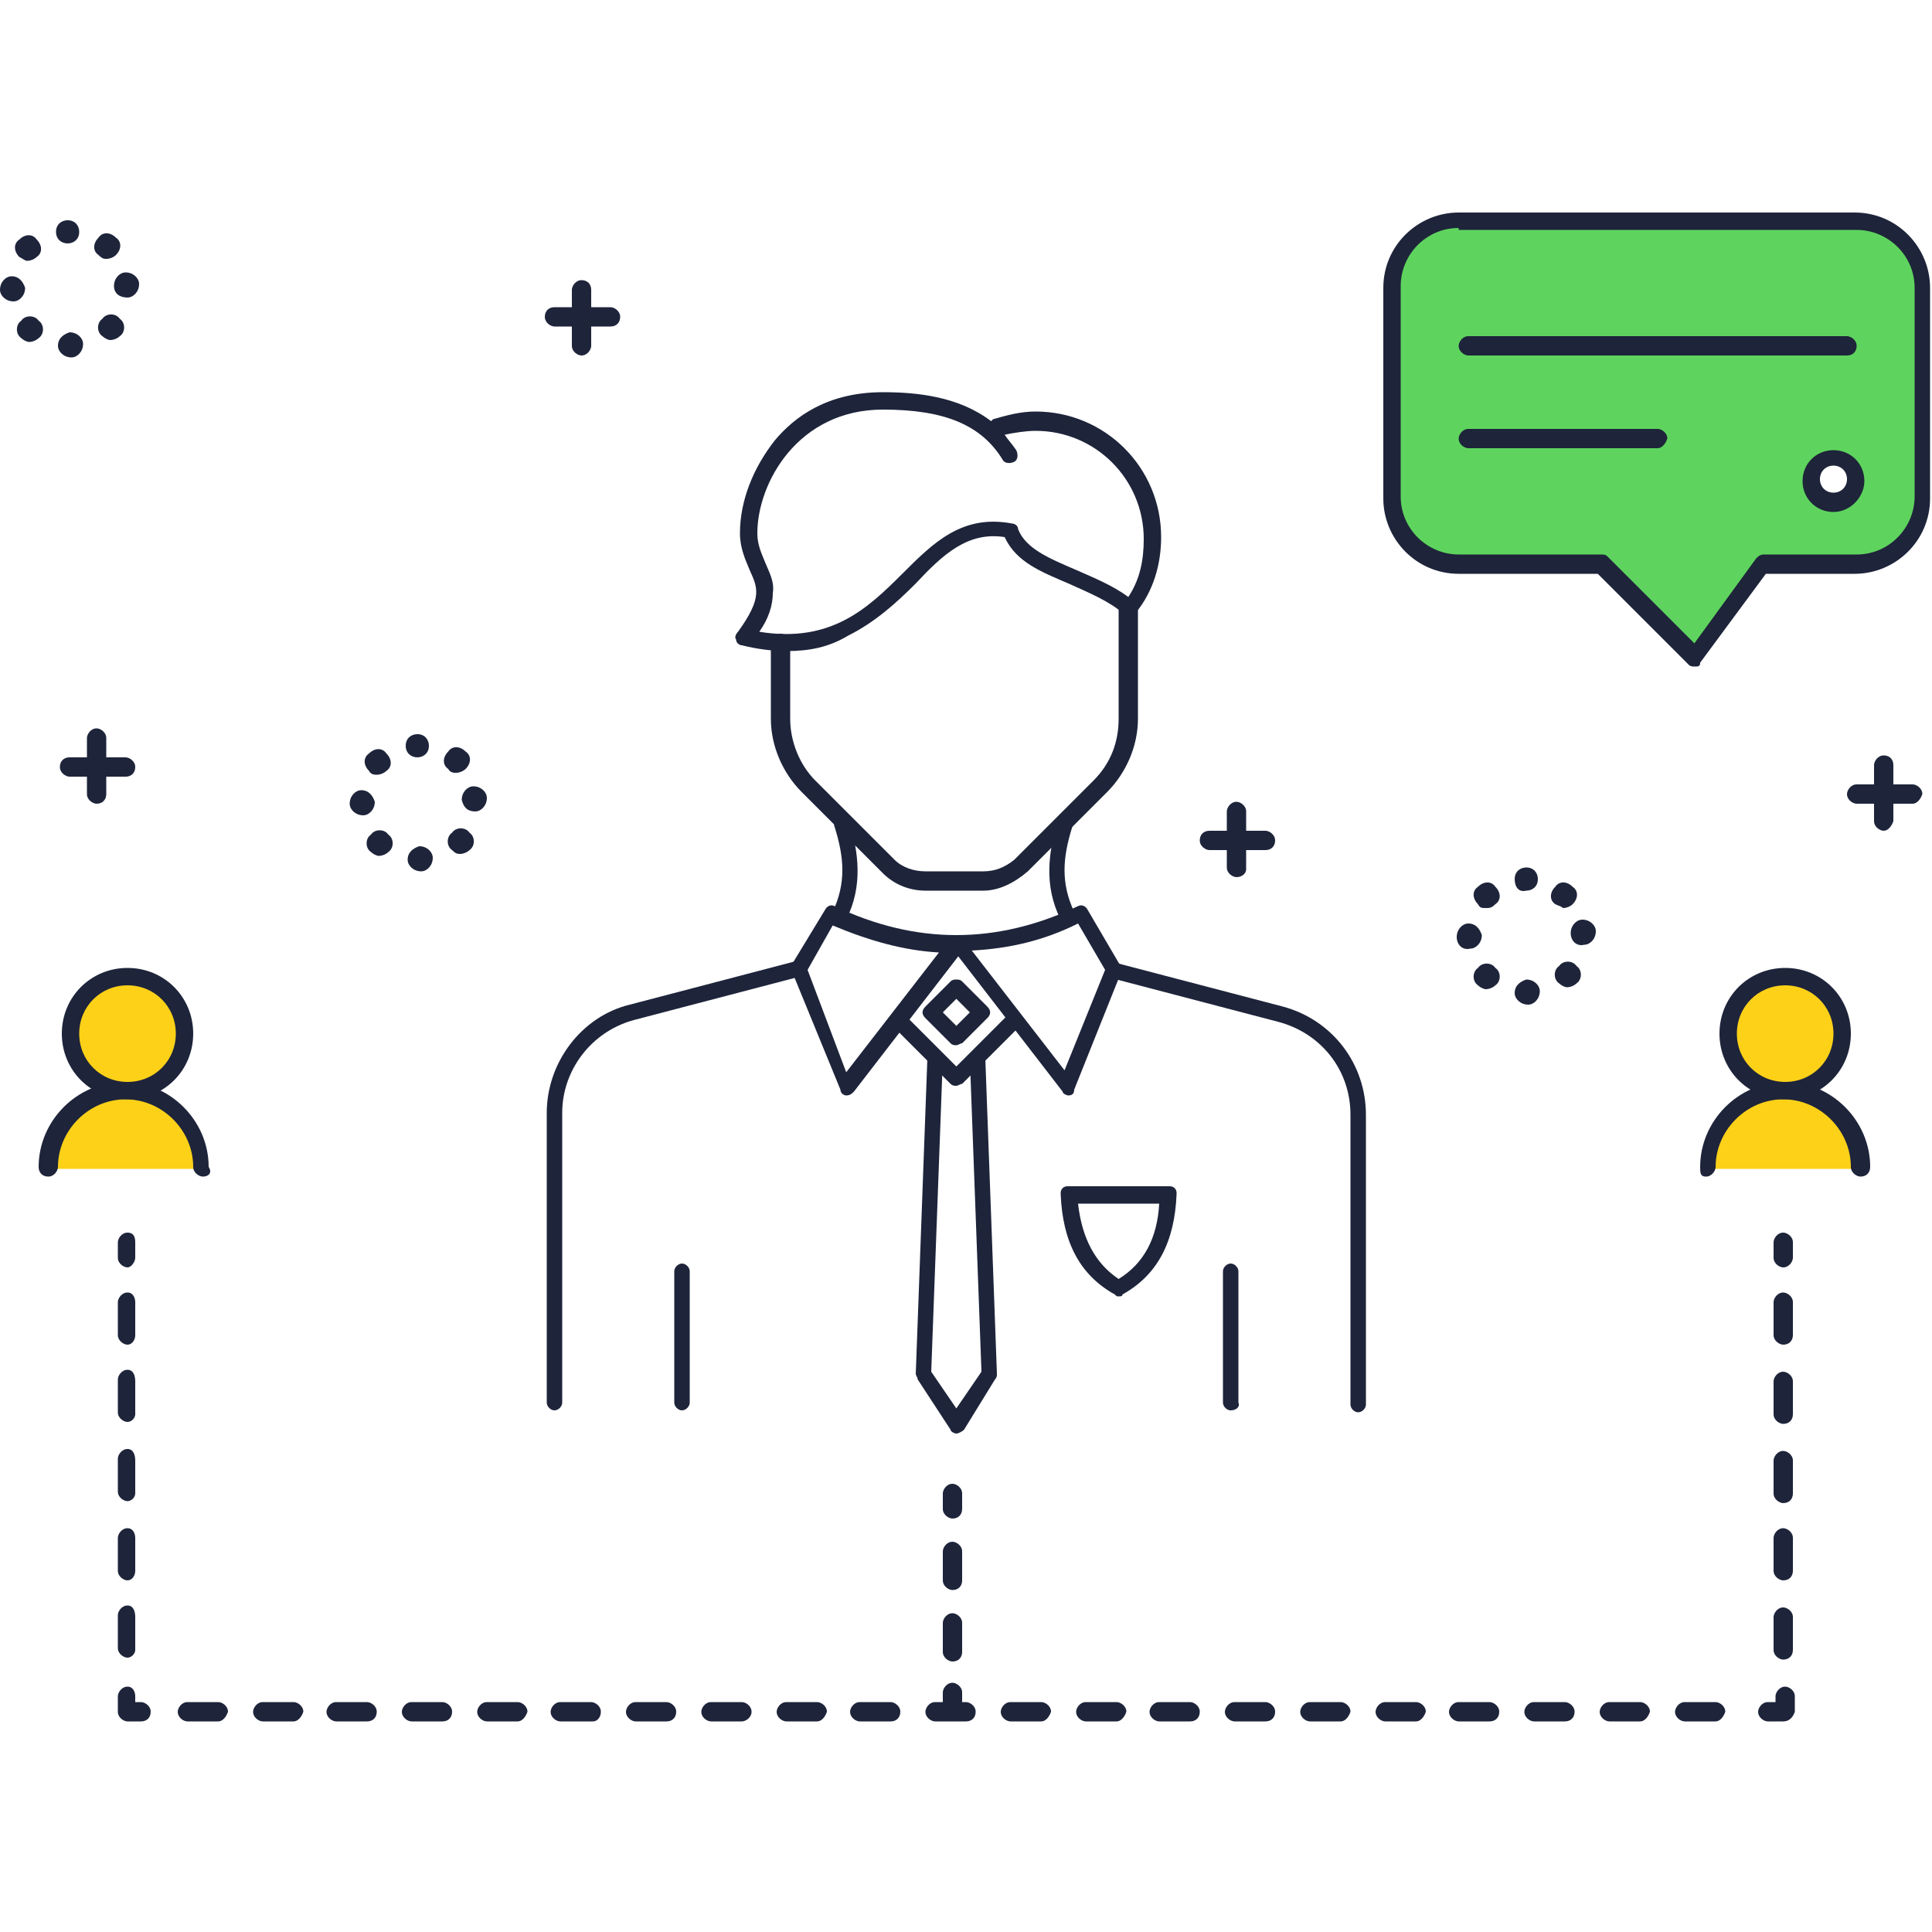 <svg xmlns="http://www.w3.org/2000/svg" xmlns:xlink="http://www.w3.org/1999/xlink" x="0px" y="0px" viewBox="0 0 100 100" style="enable-background:new 0 0 100 100;" xml:space="preserve">
<style type="text/css">
	.st0{fill:#5ED45E;}
	.st1{fill:#FCD118;}
	.st2{fill:#1E243A;}
	.st3{display:none;}
	.st4{display:inline;}
</style>
<g xmlns:svg="http://www.w3.org/2000/svg" id="&#x5716;&#x5C64;_1">
	<g>
		<g>
			<path class="st0" d="M96.1,11.4H75.5c-1.9,0-3.5,1.6-3.5,3.5v10.9c0,1.9,1.6,3.5,3.5,3.5h7.4l4.8,4.8l3.5-4.8h4.8     c1.9,0,3.5-1.6,3.5-3.5V14.9C99.5,13,98,11.4,96.1,11.4z M94.9,26c-0.7,0-1.2-0.5-1.2-1.2c0-0.7,0.5-1.2,1.2-1.2     c0.7,0,1.2,0.5,1.2,1.2C96,25.5,95.5,26,94.9,26z"></path>
		</g>
		<g>
			<g>
				<g>
					
						<ellipse transform="matrix(0.998 -6.213778e-02 6.213778e-02 0.998 -3.313 0.512)" class="st1" cx="6.6" cy="53.5" rx="3" ry="3"></ellipse>
				</g>
				<g>
					<path class="st1" d="M6.6,56.5L6.6,56.5c-2.2,0-4,1.8-4,4h7.9C10.5,58.2,8.8,56.5,6.6,56.5z"></path>
				</g>
			</g>
			<g>
				<g>
					
						<ellipse transform="matrix(8.248098e-02 -0.997 0.997 8.248098e-02 31.425 141.165)" class="st1" cx="92.4" cy="53.5" rx="3" ry="3"></ellipse>
				</g>
				<g>
					<path class="st1" d="M92.4,56.5L92.4,56.5c-2.2,0-4,1.8-4,4h7.9C96.3,58.2,94.6,56.5,92.4,56.5z"></path>
				</g>
			</g>
		</g>
		<g>
			<g>
				<path class="st2" d="M87.7,34.5c-0.1,0-0.2,0-0.3-0.1l-4.7-4.7h-7.2c-2.2,0-3.9-1.8-3.9-3.9V14.9c0-2.2,1.8-3.9,3.9-3.9h20.5      c2.2,0,3.9,1.8,3.9,3.9v10.9c0,2.2-1.8,3.9-3.9,3.9h-4.6l-3.4,4.6C88,34.5,87.9,34.5,87.7,34.5C87.8,34.5,87.7,34.5,87.7,34.5z       M75.5,11.8c-1.7,0-3,1.4-3,3v10.9c0,1.7,1.4,3,3,3h7.4c0.1,0,0.2,0,0.3,0.1l4.5,4.5l3.2-4.4c0.1-0.1,0.2-0.2,0.4-0.2h4.8      c1.7,0,3-1.4,3-3V14.9c0-1.7-1.4-3-3-3H75.5z"></path>
			</g>
			<g>
				<g>
					<path class="st2" d="M95.6,18.4H76c-0.2,0-0.5-0.2-0.5-0.5c0-0.2,0.2-0.5,0.5-0.5h19.6c0.2,0,0.5,0.2,0.5,0.5       C96.1,18.2,95.9,18.4,95.6,18.4z"></path>
				</g>
				<g>
					<path class="st2" d="M85.8,23.2H76c-0.2,0-0.5-0.2-0.5-0.5c0-0.2,0.2-0.5,0.5-0.5h9.8c0.2,0,0.5,0.2,0.5,0.5       C86.2,23,86,23.2,85.8,23.2z"></path>
				</g>
			</g>
			<g>
				<path class="st2" d="M94.9,26.5c-0.9,0-1.6-0.7-1.6-1.6c0-0.9,0.7-1.6,1.6-1.6s1.6,0.7,1.6,1.6C96.5,25.7,95.8,26.5,94.9,26.5z       M94.9,24.1c-0.4,0-0.7,0.3-0.7,0.7c0,0.4,0.3,0.7,0.7,0.7c0.4,0,0.7-0.3,0.7-0.7C95.6,24.4,95.3,24.1,94.9,24.1z"></path>
			</g>
		</g>
		<g>
			<g>
				<g>
					<g>
						<path class="st2" d="M50.9,46.1h-3c-0.8,0-1.6-0.3-2.2-0.9L41.5,41c-1-1-1.6-2.4-1.6-3.8v-3.9c0-0.2,0.2-0.5,0.5-0.5        c0.2,0,0.5,0.2,0.5,0.5v3.9c0,1.2,0.5,2.4,1.3,3.2l4.1,4.1c0.4,0.4,1,0.6,1.6,0.6h3c0.6,0,1.1-0.2,1.6-0.6l4.1-4.1        c0.9-0.9,1.3-2,1.3-3.2v-5.7c0-0.2,0.2-0.5,0.5-0.5s0.5,0.2,0.5,0.5v5.7c0,1.4-0.6,2.8-1.6,3.8l-4.1,4.1        C52.5,45.7,51.7,46.1,50.9,46.1z"></path>
					</g>
					<g>
						<path class="st2" d="M40.7,33.7c-0.7,0-1.5-0.1-2.3-0.3c-0.1,0-0.3-0.1-0.3-0.3c-0.1-0.1,0-0.3,0.1-0.4c1.3-1.8,1-2.3,0.6-3.2        c-0.2-0.5-0.5-1.1-0.5-1.9c0-1.7,0.7-3.4,1.8-4.8c1-1.2,2.7-2.5,5.6-2.5c1.7,0,3.9,0.2,5.6,1.5c0,0,0.1-0.1,0.1-0.1        c0.7-0.2,1.4-0.4,2.2-0.4c3.6,0,6.5,2.9,6.5,6.5c0,1.4-0.4,2.8-1.3,3.9c-0.1,0.1-0.2,0.2-0.3,0.2c-0.1,0-0.3,0-0.3-0.1        c-0.8-0.7-1.8-1.1-2.9-1.6c-1.4-0.6-2.7-1.1-3.3-2.4c-1.9-0.3-3.2,0.9-4.6,2.4c-1,1-2.1,2-3.5,2.7        C42.9,33.5,41.9,33.7,40.7,33.7z M39.3,32.7c3.7,0.6,5.6-1.2,7.4-3c1.6-1.6,3.1-3.1,5.7-2.6c0.1,0,0.3,0.1,0.3,0.3        c0.4,1,1.6,1.5,3,2.1c0.9,0.4,1.9,0.8,2.7,1.4c0.6-0.9,0.8-1.9,0.8-3c0-3.1-2.5-5.6-5.6-5.6c-0.5,0-1.1,0.1-1.6,0.2        c0.2,0.3,0.4,0.5,0.6,0.8c0.1,0.2,0.1,0.5-0.1,0.6c-0.2,0.1-0.5,0.1-0.6-0.1c-1.1-1.8-3-2.6-6.2-2.6c-4.4,0-6.5,3.8-6.5,6.4        c0,0.6,0.2,1,0.4,1.5c0.2,0.5,0.5,1,0.4,1.6C40,31.3,39.8,32,39.3,32.7z"></path>
					</g>
				</g>
			</g>
			<g>
				<g>
					<path class="st2" d="M28.7,73c-0.2,0-0.4-0.2-0.4-0.4v-15c0-2.6,1.8-5,4.3-5.6l8.4-2.2c0.2-0.1,0.5,0.1,0.5,0.3       c0.1,0.2-0.1,0.5-0.3,0.5l-8.4,2.2c-2.2,0.6-3.7,2.6-3.7,4.8v15C29.1,72.8,28.9,73,28.7,73z"></path>
				</g>
				<g>
					<path class="st2" d="M43.5,47.8c-0.1,0-0.1,0-0.2,0c-0.2-0.1-0.3-0.4-0.2-0.6c0.7-1.5,0.6-2.8,0.1-4.4       c-0.1-0.2,0.1-0.5,0.3-0.5c0.2-0.1,0.5,0.1,0.5,0.3c0.4,1.5,0.7,3.2-0.2,5C43.8,47.7,43.7,47.8,43.5,47.8z"></path>
				</g>
				<g>
					<path class="st2" d="M55.3,47.8c-0.2,0-0.3-0.1-0.4-0.2c-0.9-1.8-0.6-3.5-0.2-5c0.1-0.2,0.3-0.4,0.5-0.3       c0.2,0.1,0.4,0.3,0.3,0.5c-0.5,1.6-0.6,2.9,0.1,4.4c0.1,0.2,0,0.5-0.2,0.6C55.5,47.7,55.4,47.8,55.3,47.8z"></path>
				</g>
			</g>
			<g>
				<path class="st2" d="M70.3,73.1c-0.2,0-0.4-0.2-0.4-0.4v-15c0-2.3-1.5-4.2-3.7-4.8l-8.4-2.2c-0.2-0.1-0.4-0.3-0.3-0.5      c0.1-0.2,0.3-0.4,0.5-0.3l8.4,2.2c2.6,0.7,4.3,3,4.3,5.6v15C70.7,72.9,70.5,73.1,70.3,73.1z"></path>
			</g>
			<g>
				<path class="st2" d="M55.3,56.7c-0.1,0-0.3-0.1-0.3-0.2l-5.4-7l-5.4,7c-0.1,0.1-0.2,0.2-0.4,0.2c-0.1,0-0.3-0.1-0.3-0.3L41,50.3      c0-0.1,0-0.3,0-0.4l1.7-2.8c0.1-0.2,0.3-0.3,0.5-0.2c4.2,2,8.4,2,12.6,0c0.2-0.1,0.4,0,0.5,0.2l1.7,2.9c0.1,0.1,0.1,0.3,0,0.4      l-2.4,6C55.6,56.6,55.5,56.7,55.3,56.7C55.3,56.7,55.3,56.7,55.3,56.7z M50.3,49.2l4.8,6.2l2.1-5.2l-1.4-2.4      C54,48.7,52.2,49.1,50.3,49.2z M41.8,50.2l2,5.3l4.8-6.2c-1.8-0.1-3.6-0.6-5.5-1.4L41.8,50.2z"></path>
			</g>
			<g>
				<path class="st2" d="M49.5,56.2c-0.1,0-0.2,0-0.3-0.1l-2.9-2.9c-0.2-0.2-0.2-0.4,0-0.6c0.2-0.2,0.4-0.2,0.6,0l2.6,2.6l2.6-2.6      c0.2-0.2,0.4-0.2,0.6,0c0.2,0.2,0.2,0.4,0,0.6l-2.9,2.9C49.7,56.1,49.6,56.2,49.5,56.2z"></path>
			</g>
			<g>
				<path class="st2" d="M49.5,74.2c-0.1,0-0.3-0.1-0.3-0.2l-1.7-2.6c0-0.1-0.1-0.2-0.1-0.3L48,54.8c0-0.2,0.2-0.4,0.4-0.4      c0.2,0,0.4,0.2,0.4,0.4L48.2,71l1.3,1.9l1.3-1.9l-0.6-16.2c0-0.2,0.2-0.4,0.4-0.4c0.2,0,0.4,0.2,0.4,0.4l0.6,16.3      c0,0.1,0,0.2-0.1,0.3L49.9,74C49.8,74.1,49.6,74.2,49.5,74.2z"></path>
			</g>
			<g>
				<path class="st2" d="M49.5,54.1c-0.1,0-0.2,0-0.3-0.1l-1.3-1.3c-0.2-0.2-0.2-0.4,0-0.6l1.3-1.3c0.1-0.1,0.2-0.1,0.3-0.1      c0.1,0,0.2,0,0.3,0.1l1.3,1.3c0.2,0.2,0.2,0.4,0,0.6l-1.3,1.3C49.7,54,49.6,54.1,49.5,54.1z M48.8,52.4l0.7,0.7l0.7-0.7      l-0.7-0.7L48.8,52.4z"></path>
			</g>
			<g>
				<path class="st2" d="M57.9,67.1c-0.1,0-0.1,0-0.2-0.1c-1.8-1-2.7-2.7-2.8-5.2c0-0.1,0-0.2,0.1-0.3c0.1-0.1,0.2-0.1,0.3-0.1h5.2      c0.1,0,0.2,0,0.3,0.1c0.1,0.1,0.1,0.2,0.1,0.3c-0.1,2.5-1,4.2-2.8,5.2C58.1,67.1,58,67.1,57.9,67.1z M55.8,62.3      c0.2,1.8,0.9,3.1,2.1,3.9c1.3-0.8,2-2.1,2.1-3.9H55.8z"></path>
			</g>
			<g>
				<g>
					<path class="st2" d="M35.3,73c-0.2,0-0.4-0.2-0.4-0.4v-6.8c0-0.2,0.2-0.4,0.4-0.4s0.4,0.2,0.4,0.4v6.8       C35.7,72.8,35.5,73,35.3,73z"></path>
				</g>
				<g>
					<path class="st2" d="M63.7,73c-0.2,0-0.4-0.2-0.4-0.4v-6.8c0-0.2,0.2-0.4,0.4-0.4s0.4,0.2,0.4,0.4v6.8C64.2,72.8,64,73,63.7,73       z"></path>
				</g>
			</g>
		</g>
		<g>
			<g>
				<g>
					<path class="st2" d="M6.6,56.9c-1.9,0-3.4-1.5-3.4-3.4c0-1.9,1.5-3.4,3.4-3.4c1.9,0,3.4,1.5,3.4,3.4C10,55.4,8.5,56.9,6.6,56.9       z M6.6,51c-1.4,0-2.5,1.1-2.5,2.5c0,1.4,1.1,2.5,2.5,2.5c1.4,0,2.5-1.1,2.5-2.5C9.1,52.1,8,51,6.6,51z"></path>
				</g>
				<g>
					<path class="st2" d="M10.5,60.9c-0.2,0-0.5-0.2-0.5-0.5c0-1.9-1.6-3.5-3.5-3.5c-1.9,0-3.5,1.6-3.5,3.5c0,0.2-0.2,0.5-0.5,0.5       s-0.5-0.2-0.5-0.5c0-2.4,2-4.4,4.4-4.4s4.4,2,4.4,4.4C11,60.7,10.8,60.9,10.5,60.9z"></path>
				</g>
			</g>
			<g>
				<g>
					<path class="st2" d="M92.4,56.9c-1.9,0-3.4-1.5-3.4-3.4c0-1.9,1.5-3.4,3.4-3.4c1.9,0,3.4,1.5,3.4,3.4       C95.8,55.4,94.3,56.9,92.4,56.9z M92.4,51c-1.4,0-2.5,1.1-2.5,2.5c0,1.4,1.1,2.5,2.5,2.5c1.4,0,2.5-1.1,2.5-2.5       C94.9,52.1,93.8,51,92.4,51z"></path>
				</g>
				<g>
					<path class="st2" d="M96.3,60.9c-0.2,0-0.5-0.2-0.5-0.5c0-1.9-1.6-3.5-3.5-3.5c-1.9,0-3.5,1.6-3.5,3.5c0,0.2-0.2,0.5-0.5,0.5       S88,60.7,88,60.4c0-2.4,2-4.4,4.4-4.4c2.4,0,4.4,2,4.4,4.4C96.8,60.7,96.6,60.9,96.3,60.9z"></path>
				</g>
			</g>
		</g>
		<g>
			<g>
				<path class="st2" d="M6.6,65.6c-0.2,0-0.5-0.2-0.5-0.5v-0.8c0-0.2,0.2-0.5,0.5-0.5S7,64,7,64.3v0.8C7,65.3,6.8,65.6,6.6,65.6z"></path>
			</g>
			<g>
				<path class="st2" d="M6.6,85.8c-0.2,0-0.5-0.2-0.5-0.5v-1.7c0-0.2,0.2-0.5,0.5-0.5S7,83.4,7,83.7v1.7C7,85.6,6.8,85.8,6.6,85.8z       M6.6,81.8c-0.2,0-0.5-0.2-0.5-0.5v-1.7c0-0.2,0.2-0.5,0.5-0.5S7,79.4,7,79.6v1.7C7,81.6,6.8,81.8,6.6,81.8z M6.6,77.7      c-0.2,0-0.5-0.2-0.5-0.5v-1.7c0-0.2,0.2-0.5,0.5-0.5S7,75.3,7,75.6v1.7C7,77.5,6.8,77.7,6.6,77.7z M6.6,73.6      c-0.2,0-0.5-0.2-0.5-0.5v-1.7c0-0.2,0.2-0.5,0.5-0.5S7,71.2,7,71.5v1.7C7,73.4,6.8,73.6,6.6,73.6z M6.6,69.6      c-0.2,0-0.5-0.2-0.5-0.5v-1.7c0-0.2,0.2-0.5,0.5-0.5S7,67.2,7,67.4v1.7C7,69.4,6.8,69.6,6.6,69.6z"></path>
			</g>
			<g>
				<path class="st2" d="M7.3,89.1H6.6c-0.2,0-0.5-0.2-0.5-0.5v-0.8c0-0.2,0.2-0.5,0.5-0.5S7,87.6,7,87.8v0.3h0.3      c0.2,0,0.5,0.2,0.5,0.5C7.8,88.9,7.6,89.1,7.3,89.1z"></path>
			</g>
			<g>
				<path class="st2" d="M88.8,89.1h-1.6c-0.2,0-0.5-0.2-0.5-0.5c0-0.2,0.2-0.5,0.5-0.5h1.6c0.2,0,0.5,0.2,0.5,0.5      C89.2,88.9,89,89.1,88.8,89.1z M84.9,89.1h-1.6c-0.2,0-0.5-0.2-0.5-0.5c0-0.2,0.2-0.5,0.5-0.5h1.6c0.2,0,0.5,0.2,0.5,0.5      C85.3,88.9,85.1,89.1,84.9,89.1z M81,89.1h-1.6c-0.2,0-0.5-0.2-0.5-0.5c0-0.2,0.2-0.5,0.5-0.5H81c0.2,0,0.5,0.2,0.5,0.5      C81.5,88.9,81.3,89.1,81,89.1z M77.1,89.1h-1.6c-0.2,0-0.5-0.2-0.5-0.5c0-0.2,0.2-0.5,0.5-0.5h1.6c0.2,0,0.5,0.2,0.5,0.5      C77.6,88.9,77.4,89.1,77.1,89.1z M73.3,89.1h-1.6c-0.2,0-0.5-0.2-0.5-0.5c0-0.2,0.2-0.5,0.5-0.5h1.6c0.2,0,0.5,0.2,0.5,0.5      C73.7,88.9,73.5,89.1,73.3,89.1z M69.4,89.1h-1.6c-0.2,0-0.5-0.2-0.5-0.5c0-0.2,0.2-0.5,0.5-0.5h1.6c0.2,0,0.5,0.2,0.5,0.5      C69.8,88.9,69.6,89.1,69.4,89.1z M65.5,89.1h-1.6c-0.2,0-0.5-0.2-0.5-0.5c0-0.2,0.2-0.5,0.5-0.5h1.6c0.2,0,0.5,0.2,0.5,0.5      C66,88.9,65.8,89.1,65.5,89.1z M61.6,89.1H60c-0.2,0-0.5-0.2-0.5-0.5c0-0.2,0.2-0.5,0.5-0.5h1.6c0.2,0,0.5,0.2,0.5,0.5      C62.1,88.9,61.9,89.1,61.6,89.1z M57.8,89.1h-1.6c-0.2,0-0.5-0.2-0.5-0.5c0-0.2,0.2-0.5,0.5-0.5h1.6c0.2,0,0.5,0.2,0.5,0.5      C58.2,88.9,58,89.1,57.8,89.1z M53.9,89.1h-1.6c-0.2,0-0.5-0.2-0.5-0.5c0-0.2,0.2-0.5,0.5-0.5h1.6c0.2,0,0.5,0.2,0.5,0.5      C54.3,88.9,54.1,89.1,53.9,89.1z M50,89.1h-1.6c-0.2,0-0.5-0.2-0.5-0.5c0-0.2,0.2-0.5,0.5-0.5H50c0.2,0,0.5,0.2,0.5,0.5      C50.5,88.9,50.3,89.1,50,89.1z M46.1,89.1h-1.6c-0.2,0-0.5-0.2-0.5-0.5c0-0.2,0.2-0.5,0.5-0.5h1.6c0.2,0,0.5,0.2,0.5,0.5      C46.6,88.9,46.4,89.1,46.1,89.1z M42.3,89.1h-1.6c-0.2,0-0.5-0.2-0.5-0.5c0-0.2,0.2-0.5,0.5-0.5h1.6c0.2,0,0.5,0.2,0.5,0.5      C42.7,88.9,42.5,89.1,42.3,89.1z M38.4,89.1h-1.6c-0.2,0-0.5-0.2-0.5-0.5c0-0.2,0.2-0.5,0.5-0.5h1.6c0.2,0,0.5,0.2,0.5,0.5      C38.9,88.9,38.6,89.1,38.4,89.1z M34.5,89.1h-1.6c-0.2,0-0.5-0.2-0.5-0.5c0-0.2,0.2-0.5,0.5-0.5h1.6c0.2,0,0.5,0.2,0.5,0.5      C35,88.9,34.8,89.1,34.5,89.1z M30.7,89.1H29c-0.2,0-0.5-0.2-0.5-0.5c0-0.2,0.2-0.5,0.5-0.5h1.6c0.2,0,0.5,0.2,0.5,0.5      C31.1,88.9,30.9,89.1,30.7,89.1z M26.8,89.1h-1.6c-0.2,0-0.5-0.2-0.5-0.5c0-0.2,0.2-0.5,0.5-0.5h1.6c0.2,0,0.5,0.2,0.5,0.5      C27.2,88.9,27,89.1,26.8,89.1z M22.9,89.1h-1.6c-0.2,0-0.5-0.2-0.5-0.5c0-0.2,0.2-0.5,0.5-0.5h1.6c0.2,0,0.5,0.2,0.5,0.5      C23.4,88.9,23.2,89.1,22.9,89.1z M19,89.1h-1.6c-0.2,0-0.5-0.2-0.5-0.5c0-0.2,0.2-0.5,0.5-0.5H19c0.2,0,0.5,0.2,0.5,0.5      C19.5,88.9,19.3,89.1,19,89.1z M15.2,89.1h-1.6c-0.2,0-0.5-0.2-0.5-0.5c0-0.2,0.2-0.5,0.5-0.5h1.6c0.2,0,0.5,0.2,0.5,0.5      C15.6,88.9,15.4,89.1,15.2,89.1z M11.3,89.1H9.7c-0.2,0-0.5-0.2-0.5-0.5c0-0.2,0.2-0.5,0.5-0.5h1.6c0.2,0,0.5,0.2,0.5,0.5      C11.7,88.9,11.5,89.1,11.3,89.1z"></path>
			</g>
			<g>
				<path class="st2" d="M92.3,89.1h-0.8c-0.2,0-0.5-0.2-0.5-0.5c0-0.2,0.2-0.5,0.5-0.5h0.4v-0.3c0-0.2,0.2-0.5,0.5-0.5      c0.2,0,0.5,0.2,0.5,0.5v0.8C92.8,88.9,92.6,89.1,92.3,89.1z"></path>
			</g>
			<g>
				<path class="st2" d="M92.3,85.9c-0.2,0-0.5-0.2-0.5-0.5v-1.7c0-0.2,0.2-0.5,0.5-0.5c0.2,0,0.5,0.2,0.5,0.5v1.7      C92.8,85.7,92.6,85.9,92.3,85.9z M92.3,81.8c-0.2,0-0.5-0.2-0.5-0.5v-1.7c0-0.2,0.2-0.5,0.5-0.5c0.2,0,0.5,0.2,0.5,0.5v1.7      C92.8,81.6,92.6,81.8,92.3,81.8z M92.3,77.8c-0.2,0-0.5-0.2-0.5-0.5v-1.7c0-0.2,0.2-0.5,0.5-0.5c0.2,0,0.5,0.2,0.5,0.5v1.7      C92.8,77.6,92.6,77.8,92.3,77.8z M92.3,73.7c-0.2,0-0.5-0.2-0.5-0.5v-1.7c0-0.2,0.2-0.5,0.5-0.5c0.2,0,0.5,0.2,0.5,0.5v1.7      C92.8,73.5,92.6,73.7,92.3,73.7z M92.3,69.6c-0.2,0-0.5-0.2-0.5-0.5v-1.7c0-0.2,0.2-0.5,0.5-0.5c0.2,0,0.5,0.2,0.5,0.5v1.7      C92.8,69.4,92.6,69.6,92.3,69.6z"></path>
			</g>
			<g>
				<path class="st2" d="M92.3,65.6c-0.2,0-0.5-0.2-0.5-0.5v-0.8c0-0.2,0.2-0.5,0.5-0.5c0.2,0,0.5,0.2,0.5,0.5v0.8      C92.8,65.3,92.6,65.6,92.3,65.6z"></path>
			</g>
		</g>
		<g>
			<g>
				<path class="st2" d="M49.3,88.9c-0.2,0-0.5-0.2-0.5-0.5v-0.8c0-0.2,0.2-0.5,0.5-0.5c0.2,0,0.5,0.2,0.5,0.5v0.8      C49.8,88.7,49.6,88.9,49.3,88.9z"></path>
			</g>
			<g>
				<path class="st2" d="M49.3,86c-0.2,0-0.5-0.2-0.5-0.5V84c0-0.2,0.2-0.5,0.5-0.5c0.2,0,0.5,0.2,0.5,0.5v1.5      C49.8,85.8,49.6,86,49.3,86z M49.3,82.3c-0.2,0-0.5-0.2-0.5-0.5v-1.5c0-0.2,0.2-0.5,0.5-0.5c0.2,0,0.5,0.2,0.5,0.5v1.5      C49.8,82.1,49.6,82.3,49.3,82.3z"></path>
			</g>
			<g>
				<path class="st2" d="M49.3,78.6c-0.2,0-0.5-0.2-0.5-0.5v-0.8c0-0.2,0.2-0.5,0.5-0.5c0.2,0,0.5,0.2,0.5,0.5v0.8      C49.8,78.4,49.6,78.6,49.3,78.6z"></path>
			</g>
		</g>
		<g>
			<g>
				<path class="st2" d="M5,41.6c-0.2,0-0.5-0.2-0.5-0.5v-2.9c0-0.2,0.2-0.5,0.5-0.5c0.2,0,0.5,0.2,0.5,0.5v2.9      C5.5,41.4,5.3,41.6,5,41.6z"></path>
			</g>
			<g>
				<path class="st2" d="M6.5,40.2H3.6c-0.2,0-0.5-0.2-0.5-0.5s0.2-0.5,0.5-0.5h2.9c0.2,0,0.5,0.2,0.5,0.5S6.8,40.2,6.5,40.2z"></path>
			</g>
		</g>
		<g>
			<g>
				<path class="st2" d="M30.1,18.4c-0.2,0-0.5-0.2-0.5-0.5V15c0-0.2,0.2-0.5,0.5-0.5s0.5,0.2,0.5,0.5v2.9      C30.6,18.1,30.4,18.4,30.1,18.4z"></path>
			</g>
			<g>
				<path class="st2" d="M31.6,16.9h-2.9c-0.2,0-0.5-0.2-0.5-0.5s0.2-0.5,0.5-0.5h2.9c0.2,0,0.5,0.2,0.5,0.5S31.9,16.9,31.6,16.9z"></path>
			</g>
		</g>
		<g>
			<g>
				<path class="st2" d="M64,45.4c-0.2,0-0.5-0.2-0.5-0.5V42c0-0.2,0.2-0.5,0.5-0.5c0.2,0,0.5,0.2,0.5,0.5V45      C64.5,45.2,64.3,45.4,64,45.4z"></path>
			</g>
			<g>
				<path class="st2" d="M65.5,44h-2.9c-0.2,0-0.5-0.2-0.5-0.5s0.2-0.5,0.5-0.5h2.9c0.2,0,0.5,0.2,0.5,0.5S65.8,44,65.5,44z"></path>
			</g>
		</g>
		<g>
			<g>
				<path class="st2" d="M97.5,43c-0.2,0-0.5-0.2-0.5-0.5v-2.9c0-0.2,0.2-0.5,0.5-0.5s0.5,0.2,0.5,0.5v2.9      C97.9,42.8,97.7,43,97.5,43z"></path>
			</g>
			<g>
				<path class="st2" d="M99,41.6h-2.9c-0.2,0-0.5-0.2-0.5-0.5c0-0.2,0.2-0.5,0.5-0.5H99c0.2,0,0.5,0.2,0.5,0.5      C99.4,41.4,99.2,41.6,99,41.6z"></path>
			</g>
		</g>
		<g>
			<path class="st2" d="M21.1,44.5c0-0.4,0.3-0.6,0.6-0.7l0,0c0.4,0,0.7,0.3,0.7,0.6l0,0c0,0.4-0.3,0.7-0.6,0.7l0,0c0,0,0,0,0,0l0,0     C21.4,45.1,21.1,44.8,21.1,44.5z M19.2,44.1c-0.3-0.2-0.3-0.7,0-0.9l0,0c0.2-0.3,0.7-0.3,0.9,0l0,0l0,0l0,0     c0.3,0.2,0.3,0.7,0,0.9l0,0c-0.1,0.1-0.3,0.2-0.5,0.2l0,0C19.5,44.3,19.3,44.2,19.2,44.1z M23.4,44c-0.3-0.2-0.3-0.7,0-0.9l0,0     c0.2-0.3,0.7-0.3,0.9,0l0,0c0.3,0.2,0.3,0.7,0,0.9l0,0c-0.1,0.1-0.3,0.2-0.5,0.2l0,0C23.6,44.2,23.5,44.1,23.4,44z M18.1,41.6     c0-0.4,0.3-0.7,0.6-0.7l0,0c0.4,0,0.6,0.3,0.7,0.6l0,0c0,0.4-0.3,0.7-0.6,0.7l0,0c0,0,0,0,0,0l0,0C18.4,42.2,18.1,41.9,18.1,41.6     z M23.9,41.4L23.9,41.4L23.9,41.4c0-0.4,0.3-0.7,0.6-0.7l0,0c0.4,0,0.7,0.3,0.7,0.6l0,0c0,0.4-0.3,0.7-0.6,0.7l0,0c0,0,0,0,0,0     l0,0C24.2,42,24,41.8,23.9,41.4z M19.1,39.9c-0.3-0.3-0.3-0.7,0-0.9l0,0c0.3-0.3,0.7-0.3,0.9,0l0,0c0.3,0.3,0.3,0.7,0,0.9l0,0     l0,0l0,0c-0.1,0.1-0.3,0.2-0.5,0.2l0,0C19.4,40.1,19.2,40.1,19.1,39.9z M23.2,39.8c-0.3-0.2-0.3-0.6,0-0.9l0,0     c0.2-0.3,0.6-0.3,0.9,0l0,0c0.3,0.2,0.3,0.6,0,0.9l0,0C24,39.9,23.8,40,23.6,40l0,0C23.5,40,23.3,40,23.2,39.8z M21,38.6     c0-0.4,0.3-0.6,0.6-0.6l0,0c0.4,0,0.6,0.3,0.6,0.6l0,0c0,0.4-0.3,0.6-0.6,0.6l0,0C21.3,39.2,21,39,21,38.6z"></path>
		</g>
		<g>
			<path class="st2" d="M3,17.9c0-0.4,0.3-0.6,0.6-0.7l0,0c0.4,0,0.7,0.3,0.7,0.6l0,0c0,0.4-0.3,0.7-0.6,0.7l0,0c0,0,0,0,0,0l0,0     C3.3,18.5,3,18.2,3,17.9z M1.1,17.5L1.1,17.5c-0.3-0.2-0.3-0.7,0-0.9l0,0c0.2-0.3,0.7-0.3,0.9,0l0,0c0.3,0.2,0.3,0.7,0,0.9l0,0     c-0.1,0.1-0.3,0.2-0.5,0.2l0,0C1.4,17.7,1.2,17.6,1.1,17.5z M5.3,17.4c-0.3-0.2-0.3-0.7,0-0.9l0,0c0.2-0.3,0.7-0.3,0.9,0l0,0     c0.3,0.2,0.3,0.7,0,0.9l0,0c-0.1,0.1-0.3,0.2-0.5,0.2l0,0C5.6,17.6,5.4,17.5,5.3,17.4z M0,15c0-0.4,0.3-0.7,0.6-0.7l0,0     c0.4,0,0.6,0.3,0.7,0.6l0,0c0,0.4-0.3,0.7-0.6,0.7l0,0c0,0,0,0,0,0l0,0C0.3,15.6,0,15.3,0,15z M5.9,14.8c0-0.4,0.3-0.7,0.6-0.7     l0,0c0.4,0,0.7,0.3,0.7,0.6v0c0,0.4-0.3,0.7-0.6,0.7l0,0c0,0,0,0,0,0l0,0C6.2,15.4,5.9,15.2,5.9,14.8z M1,13.3     c-0.3-0.3-0.3-0.7,0-0.9l0,0c0.3-0.3,0.7-0.3,0.9,0l0,0c0.3,0.3,0.3,0.7,0,0.9l0,0c-0.1,0.1-0.3,0.2-0.5,0.2l0,0     C1.3,13.5,1.2,13.4,1,13.3z M5.1,13.2c-0.3-0.2-0.3-0.6,0-0.9l0,0c0.2-0.3,0.6-0.3,0.9,0l0,0c0.3,0.2,0.3,0.6,0,0.9l0,0     c-0.1,0.1-0.3,0.2-0.5,0.2l0,0C5.4,13.4,5.3,13.4,5.1,13.2z M2.9,12c0-0.4,0.3-0.6,0.6-0.6l0,0c0.4,0,0.6,0.3,0.6,0.6l0,0     c0,0.4-0.3,0.6-0.6,0.6l0,0C3.2,12.6,2.9,12.4,2.9,12z"></path>
		</g>
		<g>
			<path class="st2" d="M78.4,51.4c0-0.4,0.3-0.6,0.6-0.7l0,0c0.4,0,0.7,0.3,0.7,0.6l0,0c0,0.4-0.3,0.7-0.6,0.7l0,0c0,0,0,0,0,0l0,0     C78.7,52,78.4,51.7,78.4,51.4z M76.5,51c-0.3-0.2-0.3-0.7,0-0.9l0,0c0.2-0.3,0.7-0.3,0.9,0l0,0c0.3,0.2,0.3,0.7,0,0.9l0,0     c-0.1,0.1-0.3,0.2-0.5,0.2l0,0C76.8,51.2,76.6,51.1,76.5,51z M80.7,50.9c-0.3-0.2-0.3-0.7,0-0.9l0,0l0,0l0,0     c0.2-0.3,0.7-0.3,0.9,0l0,0c0.3,0.2,0.3,0.7,0,0.9l0,0c-0.1,0.1-0.3,0.2-0.5,0.2l0,0C81,51.1,80.8,51,80.7,50.9z M75.4,48.5     c0-0.4,0.3-0.7,0.6-0.7l0,0c0.4,0,0.6,0.3,0.7,0.6l0,0c0,0.4-0.3,0.7-0.6,0.7l0,0c0,0,0,0,0,0l0,0C75.7,49.2,75.4,48.9,75.4,48.5     z M81.3,48.3L81.3,48.3L81.3,48.3c0-0.4,0.3-0.7,0.6-0.7l0,0c0.4,0,0.7,0.3,0.7,0.6l0,0c0,0.4-0.3,0.7-0.6,0.7l0,0c0,0,0,0,0,0     l0,0C81.6,49,81.3,48.7,81.3,48.3z M76.5,46.8c-0.3-0.3-0.3-0.7,0-0.9l0,0c0.3-0.3,0.7-0.3,0.9,0l0,0c0.3,0.3,0.3,0.7,0,0.9l0,0     C77.2,47,77.1,47,76.9,47l0,0C76.7,47,76.6,47,76.5,46.8z M80.5,46.8c-0.3-0.2-0.3-0.6,0-0.9l0,0c0.2-0.3,0.6-0.3,0.9,0l0,0     c0.3,0.2,0.3,0.6,0,0.9l0,0c-0.1,0.1-0.3,0.2-0.5,0.2l0,0C80.8,46.9,80.7,46.9,80.5,46.8z M78.4,45.5c0-0.4,0.3-0.6,0.6-0.6l0,0     c0.4,0,0.6,0.3,0.6,0.6l0,0c0,0.4-0.3,0.6-0.6,0.6l0,0C78.6,46.2,78.4,45.9,78.4,45.5z"></path>
		</g>
	</g>
</g>
<g id="&#x5716;&#x5C64;_2" class="st3">
	<g class="st4">
		<g>
			<rect x="6" y="25" class="st0" width="5.1" height="5.1"></rect>
		</g>
		<g>
			<rect x="14.9" y="21.7" class="st0" width="5.1" height="8.5"></rect>
		</g>
		<g>
			<rect x="23.8" y="14.9" class="st0" width="5.1" height="15.2"></rect>
		</g>
		<g>
			<circle class="st1" cx="32.9" cy="63.4" r="1.8"></circle>
		</g>
		<g>
			<circle class="st1" cx="19.9" cy="50.7" r="1.8"></circle>
		</g>
		<g>
			<circle class="st1" cx="82" cy="39.3" r="1.8"></circle>
		</g>
		<g>
			<circle class="st1" cx="58.9" cy="39.6" r="1.8"></circle>
		</g>
		<g>
			<circle class="st1" cx="71.3" cy="51.6" r="1.8"></circle>
		</g>
		<g>
			<g>
				<g>
					<g>
						<g>
							<path class="st2" d="M87.3,72.9H14.5c-0.3,0-0.5-0.2-0.5-0.5c0-0.3,0.2-0.5,0.5-0.5h72.8c0.3,0,0.5,0.2,0.5,0.5         C87.8,72.7,87.5,72.9,87.3,72.9z"></path>
						</g>
						<g>
							<path class="st2" d="M42.5,92c-0.3,0-0.5-0.2-0.5-0.5V80.2c0-0.3,0.2-0.5,0.5-0.5s0.5,0.2,0.5,0.5v11.3         C43,91.8,42.8,92,42.5,92z"></path>
						</g>
						<g>
							<path class="st2" d="M59.4,92c-0.3,0-0.5-0.2-0.5-0.5V80.2c0-0.3,0.2-0.5,0.5-0.5s0.5,0.2,0.5,0.5v11.3         C59.8,91.8,59.6,92,59.4,92z"></path>
						</g>
						<g>
							<path class="st2" d="M66.7,92.3H35.1c-0.3,0-0.5-0.2-0.5-0.5s0.2-0.5,0.5-0.5h31.6c0.3,0,0.5,0.2,0.5,0.5S67,92.3,66.7,92.3z         "></path>
						</g>
						<g>
							<path class="st2" d="M50.9,78.2c-1.1,0-2-0.9-2-2s0.9-2,2-2c1.1,0,2,0.9,2,2S52,78.2,50.9,78.2z M50.9,75.2c-0.6,0-1,0.5-1,1         c0,0.6,0.5,1,1,1c0.6,0,1-0.5,1-1C51.9,75.6,51.4,75.2,50.9,75.2z"></path>
						</g>
					</g>
				</g>
				<g>
					<path class="st2" d="M85.1,80.5H16.6c-1.8,0-3.4-1.5-3.4-3.4V34.9c0-0.3,0.2-0.5,0.5-0.5s0.5,0.2,0.5,0.5v42.2       c0,1.3,1.1,2.4,2.4,2.4h68.4c1.3,0,2.4-1.1,2.4-2.4V32.7c0-1.3-1.1-2.4-2.4-2.4H35c-0.3,0-0.5-0.2-0.5-0.5       c0-0.3,0.2-0.5,0.5-0.5h50.1c1.8,0,3.4,1.5,3.4,3.4v44.5C88.4,79,86.9,80.5,85.1,80.5z"></path>
				</g>
			</g>
			<g>
				<path class="st2" d="M72.7,50.5c-0.1,0-0.2,0-0.3-0.1c-0.2-0.2-0.2-0.5,0-0.7l8-9.2c0.2-0.2,0.5-0.2,0.7,0      c0.2,0.2,0.2,0.5,0,0.7l-8,9.2C72.9,50.4,72.8,50.5,72.7,50.5z"></path>
			</g>
			<g>
				<path class="st2" d="M69.7,50.7c-0.1,0-0.2,0-0.3-0.1l-9.1-9.1c-0.2-0.2-0.2-0.5,0-0.7c0.2-0.2,0.5-0.2,0.7,0l9.1,9.1      c0.2,0.2,0.2,0.5,0,0.7C69.9,50.6,69.8,50.7,69.7,50.7z"></path>
			</g>
			<g>
				<path class="st2" d="M34.6,62.2c-0.1,0-0.3-0.1-0.4-0.2c-0.2-0.2-0.2-0.5,0-0.7l22.6-20.6c0.2-0.2,0.5-0.2,0.7,0      c0.2,0.2,0.2,0.5,0,0.7L34.9,62.1C34.9,62.2,34.7,62.2,34.6,62.2z"></path>
			</g>
			<g>
				<path class="st2" d="M31.4,62.3c-0.1,0-0.2,0-0.3-0.1l-10.2-9.5c-0.2-0.2-0.2-0.5,0-0.7c0.2-0.2,0.5-0.2,0.7,0l10.2,9.5      c0.2,0.2,0.2,0.5,0,0.7C31.7,62.2,31.5,62.3,31.4,62.3z"></path>
			</g>
			<g>
				<path class="st2" d="M32.9,65.8c-1.3,0-2.3-1-2.3-2.3c0-1.3,1-2.3,2.3-2.3c1.3,0,2.3,1,2.3,2.3C35.3,64.7,34.2,65.8,32.9,65.8z       M32.9,62.1c-0.7,0-1.4,0.6-1.4,1.4c0,0.7,0.6,1.4,1.4,1.4c0.7,0,1.4-0.6,1.4-1.4C34.3,62.7,33.7,62.1,32.9,62.1z"></path>
			</g>
			<g>
				<path class="st2" d="M19.9,53.1c-1.3,0-2.3-1-2.3-2.3c0-1.3,1-2.3,2.3-2.3c1.3,0,2.3,1,2.3,2.3C22.2,52,21.1,53.1,19.9,53.1z       M19.9,49.4c-0.7,0-1.4,0.6-1.4,1.4c0,0.7,0.6,1.4,1.4,1.4c0.7,0,1.4-0.6,1.4-1.4C21.2,50,20.6,49.4,19.9,49.4z"></path>
			</g>
			<g>
				<path class="st2" d="M82,41.6c-1.3,0-2.3-1-2.3-2.3c0-1.3,1-2.3,2.3-2.3c1.3,0,2.3,1,2.3,2.3C84.4,40.6,83.3,41.6,82,41.6z       M82,37.9c-0.7,0-1.4,0.6-1.4,1.4c0,0.7,0.6,1.4,1.4,1.4c0.7,0,1.4-0.6,1.4-1.4C83.4,38.5,82.8,37.9,82,37.9z"></path>
			</g>
			<g>
				<path class="st2" d="M58.9,41.9c-1.3,0-2.3-1-2.3-2.3c0-1.3,1-2.3,2.3-2.3c1.3,0,2.3,1,2.3,2.3C61.2,40.9,60.2,41.9,58.9,41.9z       M58.9,38.2c-0.7,0-1.4,0.6-1.4,1.4c0,0.7,0.6,1.4,1.4,1.4c0.7,0,1.4-0.6,1.4-1.4C60.3,38.8,59.6,38.2,58.9,38.2z"></path>
			</g>
			<g>
				<path class="st2" d="M71.3,54c-1.3,0-2.3-1-2.3-2.3c0-1.3,1-2.3,2.3-2.3c1.3,0,2.3,1,2.3,2.3C73.6,52.9,72.5,54,71.3,54z       M71.3,50.3c-0.7,0-1.4,0.6-1.4,1.4c0,0.7,0.6,1.4,1.4,1.4c0.7,0,1.4-0.6,1.4-1.4C72.6,50.9,72,50.3,71.3,50.3z"></path>
			</g>
			<g>
				<path class="st2" d="M36.1,38H20.4c-0.3,0-0.5-0.2-0.5-0.5s0.2-0.5,0.5-0.5h15.8c0.3,0,0.5,0.2,0.5,0.5S36.4,38,36.1,38z"></path>
			</g>
			<g>
				<path class="st2" d="M36.1,41.2H20.4c-0.3,0-0.5-0.2-0.5-0.5c0-0.3,0.2-0.5,0.5-0.5h15.8c0.3,0,0.5,0.2,0.5,0.5      C36.6,41,36.4,41.2,36.1,41.2z"></path>
			</g>
			<g>
				<path class="st2" d="M19.9,68.3c-0.3,0-0.5-0.2-0.5-0.5V52.6c0-0.3,0.2-0.5,0.5-0.5c0.3,0,0.5,0.2,0.5,0.5v15.2      C20.4,68,20.1,68.3,19.9,68.3z"></path>
			</g>
			<g>
				<path class="st2" d="M32.9,68.3c-0.3,0-0.5-0.2-0.5-0.5v-2.5c0-0.3,0.2-0.5,0.5-0.5c0.3,0,0.5,0.2,0.5,0.5v2.5      C33.4,68,33.2,68.3,32.9,68.3z"></path>
			</g>
			<g>
				<path class="st2" d="M58.9,68.3c-0.3,0-0.5-0.2-0.5-0.5V41.4c0-0.3,0.2-0.5,0.5-0.5s0.5,0.2,0.5,0.5v26.3      C59.4,68,59.2,68.3,58.9,68.3z"></path>
			</g>
			<g>
				<path class="st2" d="M71.3,68.3c-0.3,0-0.5-0.2-0.5-0.5V53.5c0-0.3,0.2-0.5,0.5-0.5c0.3,0,0.5,0.2,0.5,0.5v14.3      C71.8,68,71.5,68.3,71.3,68.3z"></path>
			</g>
			<g>
				<path class="st2" d="M82.1,68.3c-0.3,0-0.5-0.2-0.5-0.5V41.1c0-0.3,0.2-0.5,0.5-0.5s0.5,0.2,0.5,0.5v26.7      C82.5,68,82.3,68.3,82.1,68.3z"></path>
			</g>
			<g>
				<path class="st2" d="M45.9,68.3c-0.3,0-0.5-0.2-0.5-0.5V51.6c0-0.3,0.2-0.5,0.5-0.5c0.3,0,0.5,0.2,0.5,0.5v16.2      C46.4,68,46.2,68.3,45.9,68.3z"></path>
			</g>
			<g>
				<path class="st2" d="M83.8,68.3H17.9c-0.3,0-0.5-0.2-0.5-0.5s0.2-0.5,0.5-0.5h65.8c0.3,0,0.5,0.2,0.5,0.5S84,68.3,83.8,68.3z"></path>
			</g>
		</g>
		<g>
			<path class="st2" d="M76,17.8L76,17.8c-0.3-0.2-0.5-0.5-0.3-0.9l0,0c0.1-0.3,0.5-0.5,0.9-0.3l0,0c0.3,0.1,0.5,0.5,0.3,0.9l0,0     c-0.1,0.2-0.3,0.4-0.6,0.4l0,0C76.2,17.8,76.1,17.8,76,17.8z M77.9,17.4c-0.2-0.3,0-0.7,0.3-0.9l0,0c0.3-0.2,0.7,0,0.9,0.3l0,0     c0.2,0.3,0,0.7-0.3,0.9l0,0c-0.1,0-0.2,0.1-0.3,0.1l0,0C78.2,17.8,78,17.7,77.9,17.4z M74.3,15.6c-0.1-0.3,0.1-0.7,0.5-0.8l0,0     c0.3-0.1,0.7,0.1,0.8,0.5l0,0l0,0l0,0c0.1,0.3-0.1,0.7-0.5,0.8l0,0c-0.1,0-0.1,0-0.1,0l0,0C74.6,16.1,74.4,15.9,74.3,15.6z      M79.6,16.1c-0.3-0.1-0.6-0.4-0.5-0.8l0,0c0.1-0.3,0.4-0.6,0.8-0.5l0,0c0.3,0.1,0.6,0.4,0.5,0.8l0,0c-0.1,0.3-0.3,0.5-0.6,0.5     l0,0C79.7,16.1,79.7,16.1,79.6,16.1z M75,13.9c-0.3-0.2-0.3-0.6-0.1-0.9l0,0c0.2-0.3,0.6-0.3,0.9-0.1l0,0     c0.3,0.2,0.3,0.6,0.1,0.9l0,0c-0.1,0.2-0.3,0.2-0.5,0.2l0,0C75.2,14,75.1,14,75,13.9z M78.8,13.7c-0.2-0.3-0.2-0.7,0.1-0.9l0,0     c0.3-0.2,0.7-0.2,0.9,0.1l0,0c0.2,0.3,0.2,0.7-0.1,0.9l0,0c-0.1,0.1-0.3,0.2-0.4,0.2l0,0C79.1,14,78.9,13.9,78.8,13.7z      M76.7,12.4c0-0.4,0.3-0.6,0.6-0.6l0,0c0.4,0,0.6,0.3,0.6,0.6l0,0c0,0.4-0.3,0.6-0.6,0.6l0,0C77,13.1,76.7,12.8,76.7,12.4z"></path>
		</g>
		<g>
			<path class="st2" d="M94.9,53c-0.3-0.2-0.5-0.5-0.3-0.9l0,0c0.1-0.3,0.5-0.5,0.9-0.3l0,0c0.3,0.1,0.5,0.5,0.3,0.9l0,0     c-0.1,0.2-0.3,0.4-0.6,0.4l0,0C95.1,53.1,95,53.1,94.9,53z M96.8,52.7c-0.2-0.3,0-0.7,0.3-0.9l0,0c0.3-0.2,0.7,0,0.9,0.3l0,0     c0.2,0.3,0,0.7-0.3,0.9l0,0c-0.1,0-0.2,0.1-0.3,0.1l0,0C97.1,53.1,96.9,52.9,96.8,52.7z M93.2,50.9L93.2,50.9     c-0.1-0.3,0.1-0.7,0.5-0.8l0,0c0.3-0.1,0.7,0.1,0.8,0.5l0,0c0.1,0.3-0.1,0.7-0.5,0.8l0,0c0,0-0.1,0-0.1,0l0,0     C93.5,51.4,93.3,51.2,93.2,50.9z M98.6,51.3c-0.3-0.1-0.6-0.4-0.5-0.8l0,0c0.1-0.3,0.4-0.6,0.8-0.5l0,0c0.3,0.1,0.6,0.4,0.5,0.8     l0,0c-0.1,0.3-0.3,0.5-0.6,0.5l0,0C98.6,51.4,98.6,51.3,98.6,51.3z M93.9,49.2c-0.3-0.2-0.3-0.6-0.1-0.9l0,0     c0.2-0.3,0.6-0.3,0.9-0.1l0,0c0.3,0.2,0.3,0.6,0.1,0.9l0,0l0,0l0,0c-0.1,0.2-0.3,0.2-0.5,0.2l0,0C94.2,49.3,94,49.3,93.9,49.2z      M97.7,49c-0.2-0.3-0.2-0.7,0.1-0.9l0,0c0.3-0.2,0.7-0.2,0.9,0.1l0,0c0.2,0.3,0.2,0.7-0.1,0.9l0,0c-0.1,0.1-0.3,0.2-0.4,0.2l0,0     C98,49.3,97.8,49.2,97.7,49z M95.6,47.7c0-0.4,0.3-0.6,0.6-0.6l0,0c0.4,0,0.6,0.3,0.6,0.6l0,0c0,0.4-0.3,0.6-0.6,0.6l0,0     C95.9,48.4,95.6,48.1,95.6,47.7z"></path>
		</g>
		<g>
			<path class="st2" d="M4.6,91.1c-0.3-0.2-0.5-0.5-0.3-0.9l0,0c0.2-0.3,0.5-0.5,0.9-0.3l0,0c0.3,0.1,0.5,0.5,0.3,0.9l0,0     c-0.1,0.2-0.3,0.4-0.6,0.4l0,0C4.8,91.2,4.7,91.2,4.6,91.1z M6.5,90.8c-0.2-0.3,0-0.7,0.3-0.9l0,0c0.3-0.2,0.7,0,0.9,0.3l0,0     c0.2,0.3,0,0.7-0.3,0.9l0,0c-0.1,0-0.2,0.1-0.3,0.1l0,0C6.8,91.1,6.6,91,6.5,90.8z M2.9,89c-0.1-0.3,0.1-0.7,0.5-0.8l0,0     c0.3-0.1,0.7,0.1,0.8,0.5l0,0l0,0l0,0c0.1,0.3-0.1,0.7-0.5,0.8l0,0c0,0-0.1,0-0.1,0l0,0C3.2,89.5,3,89.3,2.9,89z M8.3,89.4     c-0.3-0.1-0.6-0.4-0.5-0.8l0,0c0.1-0.3,0.4-0.6,0.8-0.5l0,0c0.3,0.1,0.6,0.4,0.5,0.8l0,0c-0.1,0.3-0.3,0.5-0.6,0.5l0,0     C8.4,89.4,8.3,89.4,8.3,89.4z M3.6,87.2c-0.3-0.2-0.3-0.6-0.1-0.9h0c0.2-0.3,0.6-0.3,0.9-0.1l0,0c0.3,0.2,0.3,0.6,0.1,0.9l0,0     c-0.1,0.2-0.3,0.2-0.5,0.2l0,0C3.9,87.4,3.7,87.3,3.6,87.2z M7.4,87.1L7.4,87.1L7.4,87.1c-0.2-0.3-0.2-0.7,0.1-0.9l0,0     C7.7,86,8.1,86,8.4,86.3l0,0c0.2,0.3,0.2,0.7-0.1,0.9l0,0c-0.1,0.1-0.3,0.2-0.4,0.2l0,0C7.7,87.3,7.5,87.2,7.4,87.1z M5.3,85.8     c0-0.4,0.3-0.6,0.6-0.6l0,0c0.4,0,0.6,0.3,0.6,0.6l0,0c0,0.4-0.3,0.6-0.6,0.6l0,0C5.6,86.4,5.3,86.2,5.3,85.8z"></path>
		</g>
		<g>
			<g>
				<path class="st2" d="M97.9,27.1c-0.3,0-0.5-0.2-0.5-0.5v-3.3c0-0.3,0.2-0.5,0.5-0.5c0.3,0,0.5,0.2,0.5,0.5v3.3      C98.4,26.9,98.2,27.1,97.9,27.1z"></path>
			</g>
			<g>
				<path class="st2" d="M99.5,25.5h-3.3c-0.3,0-0.5-0.2-0.5-0.5c0-0.3,0.2-0.5,0.5-0.5h3.3c0.3,0,0.5,0.2,0.5,0.5      C100,25.2,99.8,25.5,99.5,25.5z"></path>
			</g>
		</g>
		<g>
			<g>
				<path class="st2" d="M96.2,92c-0.3,0-0.5-0.2-0.5-0.5v-3.3c0-0.3,0.2-0.5,0.5-0.5c0.3,0,0.5,0.2,0.5,0.5v3.3      C96.7,91.8,96.5,92,96.2,92z"></path>
			</g>
			<g>
				<path class="st2" d="M97.9,90.4h-3.3c-0.3,0-0.5-0.2-0.5-0.5s0.2-0.5,0.5-0.5h3.3c0.3,0,0.5,0.2,0.5,0.5S98.1,90.4,97.9,90.4z"></path>
			</g>
		</g>
		<g>
			<g>
				<path class="st2" d="M6.3,60c-0.3,0-0.5-0.2-0.5-0.5v-3.3c0-0.3,0.2-0.5,0.5-0.5c0.3,0,0.5,0.2,0.5,0.5v3.3      C6.8,59.8,6.6,60,6.3,60z"></path>
			</g>
			<g>
				<path class="st2" d="M8,58.4H4.7c-0.3,0-0.5-0.2-0.5-0.5c0-0.3,0.2-0.5,0.5-0.5H8c0.3,0,0.5,0.2,0.5,0.5      C8.5,58.2,8.2,58.4,8,58.4z"></path>
			</g>
		</g>
		<g>
			<path class="st2" d="M33.2,34.8H1.9c-1,0-1.9-0.8-1.9-1.9V9.5c0-1,0.8-1.9,1.9-1.9h31.4c1,0,1.9,0.8,1.9,1.9v23.4     C35.1,33.9,34.3,34.8,33.2,34.8z M1.9,8.6C1.4,8.6,1,9,1,9.5v23.4c0,0.5,0.4,0.9,0.9,0.9h31.4c0.5,0,0.9-0.4,0.9-0.9V9.5     c0-0.5-0.4-0.9-0.9-0.9H1.9z"></path>
		</g>
		<g>
			<path class="st2" d="M30.5,30.7h-26c-0.3,0-0.5-0.2-0.5-0.5c0-0.3,0.2-0.5,0.5-0.5h26c0.3,0,0.5,0.2,0.5,0.5     C31,30.5,30.8,30.7,30.5,30.7z"></path>
		</g>
		<g>
			<path class="st2" d="M11.1,30.6c-0.3,0-0.5-0.2-0.5-0.5v-4.7H6.4v4.7c0,0.3-0.2,0.5-0.5,0.5c-0.3,0-0.5-0.2-0.5-0.5V25     c0-0.3,0.2-0.5,0.5-0.5h5.1c0.3,0,0.5,0.2,0.5,0.5v5.1C11.6,30.4,11.4,30.6,11.1,30.6z"></path>
		</g>
		<g>
			<path class="st2" d="M20,30.6c-0.3,0-0.5-0.2-0.5-0.5v-8h-4.2v8c0,0.3-0.2,0.5-0.5,0.5s-0.5-0.2-0.5-0.5v-8.5     c0-0.3,0.2-0.5,0.5-0.5H20c0.3,0,0.5,0.2,0.5,0.5v8.5C20.5,30.4,20.3,30.6,20,30.6z"></path>
		</g>
		<g>
			<path class="st2" d="M28.9,30.6c-0.3,0-0.5-0.2-0.5-0.5V15.4h-4.2v14.7c0,0.3-0.2,0.5-0.5,0.5c-0.3,0-0.5-0.2-0.5-0.5V14.9     c0-0.3,0.2-0.5,0.5-0.5h5.1c0.3,0,0.5,0.2,0.5,0.5v15.2C29.4,30.4,29.2,30.6,28.9,30.6z"></path>
		</g>
		<g>
			<path class="st2" d="M8.6,11.9H4c-0.3,0-0.5-0.2-0.5-0.5S3.7,11,4,11h4.6C8.8,11,9,11.2,9,11.5S8.8,11.9,8.6,11.9z"></path>
		</g>
		<g>
			<path class="st2" d="M11.7,14.8H4c-0.3,0-0.5-0.2-0.5-0.5s0.2-0.5,0.5-0.5h7.7c0.3,0,0.5,0.2,0.5,0.5S12,14.8,11.7,14.8z"></path>
		</g>
		<g>
			<g>
				<path class="st2" d="M38.9,15.4h-0.8c-0.3,0-0.5-0.2-0.5-0.5s0.2-0.5,0.5-0.5h0.8c0.3,0,0.5,0.2,0.5,0.5S39.2,15.4,38.9,15.4z"></path>
			</g>
			<g>
				<path class="st2" d="M55.4,15.4h-1.5c-0.3,0-0.5-0.2-0.5-0.5s0.2-0.5,0.5-0.5h1.5c0.3,0,0.5,0.2,0.5,0.5S55.7,15.4,55.4,15.4z       M51.3,15.4h-1.5c-0.3,0-0.5-0.2-0.5-0.5s0.2-0.5,0.5-0.5h1.5c0.3,0,0.5,0.2,0.5,0.5S51.6,15.4,51.3,15.4z M47.2,15.4h-1.5      c-0.3,0-0.5-0.2-0.5-0.5s0.2-0.5,0.5-0.5h1.5c0.3,0,0.5,0.2,0.5,0.5S47.5,15.4,47.2,15.4z M43.1,15.4h-1.5      c-0.3,0-0.5-0.2-0.5-0.5s0.2-0.5,0.5-0.5h1.5c0.3,0,0.5,0.2,0.5,0.5S43.4,15.4,43.1,15.4z"></path>
			</g>
			<g>
				<path class="st2" d="M58.8,16.2c-0.3,0-0.5-0.2-0.5-0.5v-0.3H58c-0.3,0-0.5-0.2-0.5-0.5s0.2-0.5,0.5-0.5h0.8      c0.3,0,0.5,0.2,0.5,0.5v0.8C59.3,16,59.1,16.2,58.8,16.2z"></path>
			</g>
			<g>
				<path class="st2" d="M58.8,24.5c-0.3,0-0.5-0.2-0.5-0.5v-1.5c0-0.3,0.2-0.5,0.5-0.5s0.5,0.2,0.5,0.5v1.5      C59.3,24.3,59.1,24.5,58.8,24.5z M58.8,20.4c-0.3,0-0.5-0.2-0.5-0.5v-1.5c0-0.3,0.2-0.5,0.5-0.5s0.5,0.2,0.5,0.5v1.5      C59.3,20.2,59.1,20.4,58.8,20.4z"></path>
			</g>
			<g>
				<path class="st2" d="M58.8,28c-0.3,0-0.5-0.2-0.5-0.5v-0.8c0-0.3,0.2-0.5,0.5-0.5s0.5,0.2,0.5,0.5v0.8      C59.3,27.8,59.1,28,58.8,28z"></path>
			</g>
		</g>
	</g>
</g>
<g id="&#x5716;&#x5C64;_3" class="st3">
	<g class="st4">
		<g>
			<circle class="st0" cx="77.2" cy="68.6" r="3.2"></circle>
		</g>
		<g>
			<path class="st1" d="M24.2,50.9l-1.4,0c-0.3,0-0.5-0.2-0.6-0.5c-0.1-0.4-0.3-0.8-0.5-1.2c-0.1-0.2-0.1-0.5,0.1-0.7l1-1     c0.2-0.2,0.2-0.6,0-0.9l-1.4-1.4c-0.2-0.2-0.6-0.2-0.9,0l-0.8,0.8c-0.2,0.2-0.5,0.2-0.8,0.1c-0.4-0.3-0.9-0.5-1.4-0.6     c-0.3-0.1-0.4-0.3-0.4-0.6l0-1.1c0-0.3-0.3-0.6-0.6-0.6l-2,0c-0.3,0-0.6,0.3-0.6,0.6l0,0.9c0,0.3-0.2,0.5-0.5,0.6     c-0.5,0.1-1,0.3-1.5,0.6c-0.2,0.1-0.5,0.1-0.7-0.1l-0.7-0.7c-0.2-0.2-0.6-0.2-0.9,0l-1.5,1.5c-0.2,0.2-0.2,0.6,0,0.9l0.7,0.7     C9,48.5,9,48.8,8.9,49c-0.2,0.5-0.4,1-0.6,1.5C8.2,50.8,8,51,7.7,51l-0.9,0c-0.3,0-0.6,0.3-0.6,0.6l0,2c0,0.3,0.3,0.6,0.6,0.6     l1.1,0c0.3,0,0.5,0.2,0.6,0.4C8.6,55.1,8.8,55.6,9,56c0.1,0.2,0.1,0.6-0.1,0.8l-0.8,0.8c-0.2,0.2-0.2,0.6,0,0.9l1.4,1.4     c0.2,0.2,0.6,0.2,0.9,0l1-1c0.2-0.2,0.5-0.2,0.7-0.1c0.4,0.2,0.8,0.3,1.2,0.5c0.3,0.1,0.5,0.3,0.5,0.6l0,1.4     c0,0.3,0.3,0.6,0.6,0.6l2,0c0.3,0,0.6-0.3,0.6-0.6l0-1.5c0-0.3,0.2-0.5,0.4-0.6c0.4-0.1,0.7-0.3,1.1-0.5c0.2-0.1,0.5-0.1,0.7,0.1     l1.1,1.1c0.2,0.2,0.6,0.2,0.9,0l1.5-1.5c0.2-0.2,0.2-0.6,0-0.9l-1.1-1.1c-0.2-0.2-0.2-0.5-0.1-0.7c0.2-0.4,0.3-0.7,0.5-1.1     c0.1-0.3,0.3-0.4,0.6-0.4l1.5,0c0.3,0,0.6-0.3,0.6-0.6l0-2C24.8,51.2,24.5,50.9,24.2,50.9z M18.1,55.2c-1.5,1.5-3.8,1.5-5.3,0     c-1.5-1.5-1.5-3.8,0-5.3c1.5-1.5,3.8-1.5,5.3,0C19.5,51.4,19.5,53.8,18.1,55.2z"></path>
		</g>
		<g>
			<path class="st1" d="M77.2,59c-5.3,0-9.6,4.3-9.6,9.6s4.3,9.6,9.6,9.6c5.3,0,9.6-4.3,9.6-9.6S82.6,59,77.2,59z M77.2,71.8     c-1.8,0-3.2-1.4-3.2-3.2s1.4-3.2,3.2-3.2s3.2,1.4,3.2,3.2S79,71.8,77.2,71.8z"></path>
		</g>
		<g>
			<path class="st0" d="M72.5,9.2H2.7c-1.3,0-2.3,1-2.3,2.3v4.9h74.4v-4.9C74.8,10.1,73.8,9.2,72.5,9.2z M4.5,13.8     c-0.7,0-1.3-0.6-1.3-1.3s0.6-1.3,1.3-1.3c0.7,0,1.3,0.6,1.3,1.3S5.2,13.8,4.5,13.8z M9.6,13.8c-0.7,0-1.3-0.6-1.3-1.3     s0.6-1.3,1.3-1.3s1.3,0.6,1.3,1.3S10.3,13.8,9.6,13.8z"></path>
		</g>
		<g>
			<g>
				<g>
					<g>
						<path class="st2" d="M54.8,65.9H3.2c-1.8,0-3.2-1.4-3.2-3.2V11.6c0-1.6,1.3-3,3-3h69.4c1.7,0,3,1.4,3,3v34.4        c0,0.3-0.2,0.5-0.5,0.5s-0.5-0.2-0.5-0.5V11.7c0-1.1-0.9-2.1-2.1-2.1H3c-1.1,0-2,0.9-2,2v51.2C1,64,2,65,3.2,65h51.6        c0.3,0,0.5,0.2,0.5,0.5S55.1,65.9,54.8,65.9z"></path>
					</g>
					<g>
						<path class="st2" d="M67.5,16.7H0.6c-0.3,0-0.5-0.2-0.5-0.5c0-0.3,0.2-0.5,0.5-0.5h66.9c0.3,0,0.5,0.2,0.5,0.5        C68,16.5,67.8,16.7,67.5,16.7z"></path>
					</g>
					<g>
						<path class="st2" d="M13.6,16.1c-0.3,0-0.5-0.2-0.5-0.5v-6c0-0.3,0.2-0.5,0.5-0.5s0.5,0.2,0.5,0.5v6        C14.1,15.8,13.9,16.1,13.6,16.1z"></path>
					</g>
					<g>
						<g>
							<path class="st2" d="M4.5,14.3c-1,0-1.7-0.8-1.7-1.7c0-1,0.8-1.7,1.7-1.7c1,0,1.7,0.8,1.7,1.7C6.3,13.5,5.5,14.3,4.5,14.3z          M4.5,11.7c-0.4,0-0.8,0.4-0.8,0.8c0,0.4,0.4,0.8,0.8,0.8c0.4,0,0.8-0.4,0.8-0.8C5.3,12.1,5,11.7,4.5,11.7z"></path>
						</g>
						<g>
							<path class="st2" d="M9.6,14.3c-1,0-1.7-0.8-1.7-1.7c0-1,0.8-1.7,1.7-1.7c1,0,1.7,0.8,1.7,1.7C11.4,13.5,10.6,14.3,9.6,14.3z          M9.6,11.7c-0.4,0-0.8,0.4-0.8,0.8c0,0.4,0.4,0.8,0.8,0.8c0.4,0,0.8-0.4,0.8-0.8C10.4,12.1,10.1,11.7,9.6,11.7z"></path>
						</g>
					</g>
					<g>
						<g>
							<path class="st2" d="M56,11.9H16.5c-0.3,0-0.5-0.2-0.5-0.5s0.2-0.5,0.5-0.5H56c0.3,0,0.5,0.2,0.5,0.5S56.3,11.9,56,11.9z"></path>
						</g>
						<g>
							<path class="st2" d="M37.8,14.4H16.5c-0.3,0-0.5-0.2-0.5-0.5s0.2-0.5,0.5-0.5h21.3c0.3,0,0.5,0.2,0.5,0.5S38,14.4,37.8,14.4z         "></path>
						</g>
					</g>
					<g>
						<path class="st2" d="M74.9,16.7h-2.4c-0.3,0-0.5-0.2-0.5-0.5c0-0.3,0.2-0.5,0.5-0.5h2.4c0.3,0,0.5,0.2,0.5,0.5        C75.4,16.5,75.1,16.7,74.9,16.7z"></path>
					</g>
				</g>
				<g>
					<path class="st2" d="M15.5,56.8c-1.1,0-2.1-0.4-3-1.2c-1.6-1.6-1.6-4.3,0-5.9l0,0c1.6-1.6,4.3-1.6,5.9,0c0.8,0.8,1.2,1.8,1.2,3       c0,1.1-0.4,2.2-1.2,3C17.6,56.4,16.5,56.8,15.5,56.8z M13.2,50.3c-1.3,1.3-1.3,3.3,0,4.6c1.3,1.3,3.3,1.3,4.6,0       c1.3-1.3,1.3-3.3,0-4.6C16.5,49,14.4,49,13.2,50.3L13.2,50.3z"></path>
				</g>
				<g>
					<path class="st2" d="M16.5,62.4C16.5,62.4,16.5,62.4,16.5,62.4l-2,0c-0.6,0-1.1-0.5-1.1-1.1l0-1.4c0-0.1,0-0.1-0.1-0.1       c-0.5-0.1-0.9-0.3-1.3-0.5c-0.1,0-0.1,0-0.2,0l-1,1c-0.2,0.2-0.5,0.3-0.8,0.3s-0.6-0.1-0.8-0.3l-1.4-1.4       c-0.2-0.2-0.3-0.5-0.3-0.8c0-0.3,0.1-0.6,0.3-0.8l0.8-0.8c0,0,0.1-0.1,0-0.2c-0.3-0.5-0.5-0.9-0.7-1.4c0-0.1-0.1-0.1-0.1-0.1       c0,0,0,0,0,0l-1.1,0c0,0,0,0,0,0c-0.3,0-0.6-0.1-0.8-0.3c-0.2-0.2-0.3-0.5-0.3-0.8l0-2c0-0.3,0.1-0.6,0.3-0.8       c0.2-0.2,0.5-0.3,0.8-0.3c0,0,0,0,0,0l0.9,0c0,0,0,0,0,0c0.1,0,0.1,0,0.1-0.1c0.1-0.5,0.4-1.1,0.6-1.6c0-0.1,0-0.1,0-0.2       l-0.7-0.7c-0.4-0.4-0.4-1.1,0-1.6l1.5-1.5c0.4-0.4,1.1-0.4,1.6,0l0.7,0.7c0,0,0.1,0.1,0.2,0c0.5-0.3,1.1-0.5,1.6-0.6       c0.1,0,0.1-0.1,0.1-0.1l0-0.9c0-0.3,0.1-0.6,0.3-0.8c0.2-0.2,0.5-0.3,0.8-0.3l2,0c0,0,0,0,0,0c0.3,0,0.6,0.1,0.8,0.3       c0.2,0.2,0.3,0.5,0.3,0.8l0,1.1c0,0.1,0,0.1,0.1,0.1c0.5,0.2,1,0.4,1.4,0.7c0.1,0,0.1,0,0.2,0l0.8-0.8c0.4-0.4,1.1-0.4,1.6,0       l1.4,1.4c0.2,0.2,0.3,0.5,0.3,0.8c0,0.3-0.1,0.6-0.3,0.8l-1,1c0,0-0.1,0.1,0,0.2c0.2,0.4,0.4,0.9,0.5,1.3       c0,0.1,0.1,0.1,0.1,0.1h0l1.4,0c0,0,0,0,0,0c0.3,0,0.6,0.1,0.8,0.3c0.2,0.2,0.3,0.5,0.3,0.8l0,2c0,0.3-0.1,0.6-0.3,0.8       c-0.2,0.2-0.5,0.3-0.8,0.3c0,0,0,0,0,0l-1.5,0c0,0,0,0,0,0c-0.1,0-0.1,0-0.1,0.1c-0.1,0.4-0.3,0.8-0.5,1.2c0,0.1,0,0.1,0,0.2       l1.1,1.1c0.4,0.4,0.4,1.1,0,1.6l-1.5,1.5c-0.2,0.2-0.5,0.3-0.8,0.3c-0.3,0-0.6-0.1-0.8-0.3L19,59.2c0,0-0.1-0.1-0.2,0       c-0.4,0.2-0.8,0.4-1.2,0.5c-0.1,0-0.1,0.1-0.1,0.1l0,1.5c0,0.3-0.1,0.6-0.3,0.8C17,62.3,16.8,62.4,16.5,62.4z M11.8,58.3       c0.2,0,0.3,0,0.5,0.1c0.4,0.2,0.8,0.3,1.2,0.4c0.5,0.1,0.8,0.6,0.8,1.1l0,1.4c0,0.1,0.1,0.1,0.1,0.1l2,0c0,0,0,0,0,0       c0,0,0.1,0,0.1,0c0,0,0-0.1,0-0.1l0-1.5c0-0.5,0.3-0.9,0.8-1c0.3-0.1,0.7-0.3,1-0.4c0.4-0.2,1-0.2,1.3,0.2l1.1,1.1       c0,0,0.1,0,0.1,0c0,0,0.1,0,0.1,0l1.5-1.5c0,0,0-0.1,0-0.1c0,0,0-0.1,0-0.1l-1.1-1.1c-0.3-0.3-0.4-0.9-0.2-1.3       c0.2-0.3,0.3-0.7,0.4-1c0.1-0.5,0.6-0.8,1-0.8c0,0,0,0,0,0l1.5,0h0c0,0,0.1,0,0.1,0c0,0,0-0.1,0-0.1l0-2c0,0,0-0.1,0-0.1       c0,0-0.1,0-0.1,0h0l0,0l-1.4,0c0,0,0,0,0,0c-0.5,0-0.9-0.3-1.1-0.8c-0.1-0.4-0.3-0.8-0.4-1.2c-0.2-0.4-0.1-0.9,0.2-1.3l1-1       c0,0,0-0.1,0-0.1s0-0.1,0-0.1L21,45.6c-0.1-0.1-0.1-0.1-0.2,0L20,46.4c-0.4,0.4-0.9,0.4-1.3,0.2c-0.4-0.2-0.8-0.4-1.3-0.6       c-0.4-0.2-0.7-0.6-0.7-1l0-1.1c0,0,0-0.1,0-0.1c0,0-0.1,0-0.1,0l-2,0c0,0-0.1,0-0.1,0c0,0,0,0.1,0,0.1l0,0.9       c0,0.5-0.3,0.9-0.8,1.1c-0.5,0.1-1,0.3-1.4,0.6c-0.4,0.2-1,0.2-1.3-0.2l-0.7-0.7c-0.1-0.1-0.1-0.1-0.2,0l-1.5,1.5       c-0.1,0.1-0.1,0.1,0,0.2l0.7,0.7c0.3,0.3,0.4,0.9,0.2,1.3c-0.2,0.4-0.4,0.9-0.6,1.4c-0.1,0.5-0.6,0.8-1.1,0.8l-0.9,0       c0,0,0,0,0,0c0,0-0.1,0-0.1,0c0,0,0,0.1,0,0.1l0,2c0,0,0,0.1,0,0.1c0,0,0.1,0,0.1,0c0,0,0,0,0,0l1.1,0c0,0,0,0,0,0       c0.5,0,0.9,0.3,1,0.7c0.1,0.4,0.3,0.9,0.6,1.3c0.3,0.4,0.2,1-0.2,1.3l-0.8,0.8c0,0,0,0.1,0,0.1c0,0,0,0.1,0,0.1l1.4,1.4       c0,0,0.1,0,0.1,0s0.1,0,0.1,0l1-1C11.3,58.4,11.5,58.3,11.8,58.3z M24.2,50.9L24.2,50.9L24.2,50.9z"></path>
				</g>
			</g>
			<g>
				<path class="st2" d="M28.8,23.1H7.2c-0.3,0-0.5-0.2-0.5-0.5c0-0.3,0.2-0.5,0.5-0.5h21.6c0.3,0,0.5,0.2,0.5,0.5      C29.3,22.9,29,23.1,28.8,23.1z"></path>
			</g>
			<g>
				<path class="st2" d="M24.7,28.2h-9.2c-0.3,0-0.5-0.2-0.5-0.5c0-0.3,0.2-0.5,0.5-0.5h9.2c0.3,0,0.5,0.2,0.5,0.5      C25.2,28,25,28.2,24.7,28.2z"></path>
			</g>
			<g>
				<path class="st2" d="M40.8,60.4H33c-0.3,0-0.5-0.2-0.5-0.5c0-0.3,0.2-0.5,0.5-0.5h7.8c0.3,0,0.5,0.2,0.5,0.5      C41.2,60.2,41,60.4,40.8,60.4z"></path>
			</g>
			<g>
				<path class="st2" d="M46.7,53.7H38c-0.3,0-0.5-0.2-0.5-0.5c0-0.3,0.2-0.5,0.5-0.5h8.7c0.3,0,0.5,0.2,0.5,0.5      C47.2,53.4,47,53.7,46.7,53.7z"></path>
			</g>
			<g>
				<path class="st2" d="M33,44.6h-5.4c-0.3,0-0.5-0.2-0.5-0.5c0-0.3,0.2-0.5,0.5-0.5H33c0.3,0,0.5,0.2,0.5,0.5      C33.5,44.3,33.3,44.6,33,44.6z"></path>
			</g>
		</g>
		<g>
			<g>
				<g>
					<g>
						<path class="st2" d="M77.2,91.4c-3.1,0-6.1-0.6-8.9-1.8c-2.7-1.1-5.1-2.8-7.2-4.9c-2.1-2.1-3.7-4.5-4.9-7.2        c-1.2-2.8-1.8-5.8-1.8-8.9c0-3.1,0.6-6.1,1.8-8.9c1.1-2.7,2.8-5.1,4.9-7.2c2.1-2.1,4.5-3.7,7.2-4.9c2.8-1.2,5.8-1.8,8.9-1.8        c3.1,0,6.1,0.6,8.9,1.8c2.7,1.1,5.1,2.8,7.2,4.9c2.1,2.1,3.7,4.5,4.9,7.2c1.2,2.8,1.8,5.8,1.8,8.9c0,3.1-0.6,6.1-1.8,8.9        c-1.1,2.7-2.8,5.1-4.9,7.2c-2.1,2.1-4.5,3.7-7.2,4.9C83.3,90.8,80.3,91.4,77.2,91.4z M77.2,46.7c-12.1,0-21.9,9.8-21.9,21.9        c0,12.1,9.8,21.9,21.9,21.9c12.1,0,21.9-9.8,21.9-21.9C99.1,56.6,89.3,46.7,77.2,46.7z"></path>
					</g>
					<g>
						<path class="st2" d="M77.2,85.1c-4.4,0-8.6-1.7-11.7-4.8c-3.1-3.1-4.8-7.3-4.8-11.7s1.7-8.6,4.8-11.7        c3.1-3.1,7.3-4.8,11.7-4.8c4.4,0,8.6,1.7,11.7,4.8c3.1,3.1,4.8,7.3,4.8,11.7s-1.7,8.6-4.8,11.7C85.8,83.4,81.7,85.1,77.2,85.1        z M77.2,53c-8.6,0-15.6,7-15.6,15.6c0,8.6,7,15.6,15.6,15.6c8.6,0,15.6-7,15.6-15.6C92.9,60,85.9,53,77.2,53z"></path>
					</g>
					<g>
						<path class="st2" d="M77.2,78.7c-2.7,0-5.2-1-7.1-3c-1.9-1.9-3-4.4-3-7.1c0-2.7,1-5.2,3-7.1c1.9-1.9,4.4-3,7.1-3        c2.7,0,5.2,1,7.1,3c1.9,1.9,3,4.4,3,7.1c0,2.7-1,5.2-3,7.1C82.5,77.6,79.9,78.7,77.2,78.7z M77.2,59.4c-5.1,0-9.2,4.1-9.2,9.2        c0,5.1,4.1,9.2,9.2,9.2s9.2-4.1,9.2-9.2C86.4,63.5,82.3,59.4,77.2,59.4z"></path>
					</g>
					<g>
						<path class="st2" d="M77.2,72.3c-2,0-3.7-1.6-3.7-3.7s1.6-3.7,3.7-3.7s3.7,1.6,3.7,3.7S79.3,72.3,77.2,72.3z M77.2,65.8        c-1.5,0-2.8,1.2-2.8,2.8c0,1.5,1.2,2.8,2.8,2.8c1.5,0,2.8-1.2,2.8-2.8C80,67.1,78.8,65.8,77.2,65.8z"></path>
					</g>
				</g>
			</g>
			<g>
				<g>
					<path class="st2" d="M77.4,69.2c-0.1,0-0.2,0-0.3-0.1L53,44.9c-0.2-0.2-0.2-0.5,0-0.6c0.2-0.2,0.5-0.2,0.6,0l24.1,24.1       c0.2,0.2,0.2,0.5,0,0.6C77.6,69.1,77.5,69.2,77.4,69.2z"></path>
				</g>
				<g>
					<path class="st2" d="M57.6,49.4C57.6,49.4,57.6,49.4,57.6,49.4l-9.9-1.2c-0.2,0-0.5-0.1-0.7-0.3L43.3,44       c-0.2-0.2-0.2-0.5,0-0.6c0.2-0.2,0.5-0.2,0.6,0l3.9,3.9c0,0,0.1,0,0.1,0l8.5,1L41.2,33.1c-0.2-0.2-0.5-0.3-0.8-0.4l-7.5-0.9       c-0.2,0-0.2,0.1-0.2,0.1c0,0.1-0.1,0.1,0,0.2l7.2,7.2h2.4c0.2,0,0.4,0.2,0.4,0.4s-0.2,0.4-0.4,0.4h-2.6c-0.1,0-0.2,0-0.3-0.1       l-7.3-7.3c-0.3-0.3-0.4-0.8-0.2-1.3c0.2-0.4,0.7-0.7,1.1-0.6l7.5,0.9c0.5,0.1,1,0.3,1.3,0.6L58,48.6c0.1,0.1,0.2,0.3,0.1,0.5       C58,49.3,57.8,49.4,57.6,49.4z"></path>
				</g>
				<g>
					<path class="st2" d="M57.6,49.5c-0.1,0-0.2,0-0.3-0.1L41.1,33.2c-0.3-0.3-0.6-0.8-0.6-1.3l-0.9-7.5c-0.1-0.5,0.2-0.9,0.6-1.1       c0.4-0.2,0.9-0.1,1.3,0.2l3.5,3.5c0.2,0.2,0.2,0.5,0,0.6c-0.2,0.2-0.5,0.2-0.6,0l-3.5-3.5c-0.1-0.1-0.2-0.1-0.3,0       c0,0-0.1,0.1-0.1,0.2l0.9,7.5c0,0.3,0.2,0.6,0.4,0.8L57,47.8l-1.1-8.5c0,0,0-0.1-0.1-0.1L48,31.3v2.6c0,0.2-0.2,0.4-0.4,0.4       s-0.4-0.2-0.4-0.4v-3.6c0-0.2,0.1-0.3,0.3-0.4c0.2-0.1,0.4,0,0.5,0.1l8.6,8.6c0.2,0.2,0.3,0.4,0.3,0.6L58,49       c0,0.2-0.1,0.4-0.2,0.5C57.7,49.4,57.7,49.5,57.6,49.5z"></path>
				</g>
			</g>
		</g>
		<g>
			<path class="st2" d="M77.8,69.6h-2.3c-0.3,0-0.5-0.2-0.5-0.5c0-0.3,0.2-0.5,0.5-0.5h1.8v-1.8c0-0.3,0.2-0.5,0.5-0.5     s0.5,0.2,0.5,0.5v2.3C78.3,69.4,78.1,69.6,77.8,69.6z"></path>
		</g>
		<g>
			<g>
				<path class="st2" d="M15,70.8c-0.3,0-0.5-0.2-0.5-0.5v-0.8c0-0.3,0.2-0.5,0.5-0.5c0.3,0,0.5,0.2,0.5,0.5v0.8      C15.5,70.5,15.3,70.8,15,70.8z"></path>
			</g>
			<g>
				<path class="st2" d="M15,79.4c-0.3,0-0.5-0.2-0.5-0.5v-1.5c0-0.3,0.2-0.5,0.5-0.5c0.3,0,0.5,0.2,0.5,0.5v1.5      C15.5,79.1,15.3,79.4,15,79.4z M15,75c-0.3,0-0.5-0.2-0.5-0.5V73c0-0.3,0.2-0.5,0.5-0.5c0.3,0,0.5,0.2,0.5,0.5v1.5      C15.5,74.8,15.3,75,15,75z"></path>
			</g>
			<g>
				<path class="st2" d="M15.8,83H15c-0.3,0-0.5-0.2-0.5-0.5v-0.8c0-0.3,0.2-0.5,0.5-0.5c0.3,0,0.5,0.2,0.5,0.5V82h0.3      c0.3,0,0.5,0.2,0.5,0.5S16.1,83,15.8,83z"></path>
			</g>
			<g>
				<path class="st2" d="M49.9,83h-1.5c-0.3,0-0.5-0.2-0.5-0.5s0.2-0.5,0.5-0.5h1.5c0.3,0,0.5,0.2,0.5,0.5S50.2,83,49.9,83z       M45.7,83h-1.5c-0.3,0-0.5-0.2-0.5-0.5s0.2-0.5,0.5-0.5h1.5c0.3,0,0.5,0.2,0.5,0.5S45.9,83,45.7,83z M41.4,83h-1.5      c-0.3,0-0.5-0.2-0.5-0.5s0.2-0.5,0.5-0.5h1.5c0.3,0,0.5,0.2,0.5,0.5S41.7,83,41.4,83z M37.1,83h-1.5c-0.3,0-0.5-0.2-0.5-0.5      s0.2-0.5,0.5-0.5h1.5c0.3,0,0.5,0.2,0.5,0.5S37.4,83,37.1,83z M32.9,83h-1.5c-0.3,0-0.5-0.2-0.5-0.5s0.2-0.5,0.5-0.5h1.5      c0.3,0,0.5,0.2,0.5,0.5S33.1,83,32.9,83z M28.6,83h-1.5c-0.3,0-0.5-0.2-0.5-0.5s0.2-0.5,0.5-0.5h1.5c0.3,0,0.5,0.2,0.5,0.5      S28.9,83,28.6,83z M24.3,83h-1.5c-0.3,0-0.5-0.2-0.5-0.5s0.2-0.5,0.5-0.5h1.5c0.3,0,0.5,0.2,0.5,0.5S24.6,83,24.3,83z M20.1,83      h-1.5c-0.3,0-0.5-0.2-0.5-0.5s0.2-0.5,0.5-0.5h1.5c0.3,0,0.5,0.2,0.5,0.5S20.3,83,20.1,83z"></path>
			</g>
			<g>
				<path class="st2" d="M53.4,83h-0.8c-0.3,0-0.5-0.2-0.5-0.5s0.2-0.5,0.5-0.5h0.8c0.3,0,0.5,0.2,0.5,0.5S53.7,83,53.4,83z"></path>
			</g>
		</g>
		<g>
			<path class="st2" d="M87.9,27.9L87.9,27.9c-0.3-0.1-0.5-0.5-0.3-0.8l0,0c0.1-0.3,0.5-0.5,0.8-0.3l0,0c0.3,0.1,0.5,0.5,0.3,0.8     l0,0c-0.1,0.2-0.3,0.4-0.6,0.4l0,0C88.1,28,88,28,87.9,27.9z M89.7,27.6c-0.2-0.3,0-0.7,0.3-0.9l0,0c0.3-0.2,0.7,0,0.9,0.3l0,0     c0.2,0.3,0,0.7-0.3,0.9l0,0c-0.1,0-0.2,0.1-0.3,0.1l0,0C90.1,28,89.8,27.8,89.7,27.6z M86.2,25.8c-0.1-0.3,0.1-0.7,0.5-0.8l0,0     c0.3-0.1,0.7,0.1,0.8,0.5l0,0c0.1,0.3-0.1,0.7-0.5,0.8l0,0c0,0-0.1,0-0.1,0l0,0C86.5,26.3,86.2,26.1,86.2,25.8z M91.5,26.2     c-0.3-0.1-0.6-0.4-0.5-0.8l0,0c0.1-0.3,0.4-0.6,0.8-0.5l0,0c0.3,0.1,0.6,0.4,0.5,0.8l0,0c-0.1,0.3-0.3,0.5-0.6,0.5l0,0     C91.6,26.3,91.5,26.3,91.5,26.2z M86.9,24.1c-0.3-0.2-0.3-0.6-0.1-0.9l0,0c0.2-0.3,0.6-0.3,0.9-0.1l0,0c0.3,0.2,0.3,0.6,0.1,0.9     l0,0c-0.1,0.2-0.3,0.2-0.5,0.2l0,0C87.1,24.2,87,24.2,86.9,24.1z M90.6,23.9C90.6,23.9,90.6,23.9,90.6,23.9L90.6,23.9     c-0.2-0.3-0.2-0.7,0.1-0.9l0,0c0.3-0.2,0.7-0.2,0.9,0.1l0,0c0.2,0.3,0.2,0.7-0.1,0.9l0,0c-0.1,0.1-0.3,0.1-0.4,0.1l0,0     C90.9,24.2,90.7,24.1,90.6,23.9z M88.6,22.6c0-0.4,0.3-0.6,0.6-0.6l0,0c0.4,0,0.6,0.3,0.6,0.6l0,0c0,0.4-0.3,0.6-0.6,0.6l0,0     C88.8,23.3,88.6,23,88.6,22.6z"></path>
		</g>
		<g>
			<path class="st2" d="M3.2,88.8c-0.3-0.1-0.5-0.5-0.3-0.8l0,0c0.1-0.3,0.5-0.5,0.8-0.3l0,0C4,87.8,4.2,88.1,4,88.5l0,0     c-0.1,0.2-0.3,0.4-0.6,0.4l0,0C3.3,88.8,3.2,88.8,3.2,88.8z M5,88.4c-0.2-0.3,0-0.7,0.3-0.9l0,0l0,0l0,0c0.3-0.2,0.7,0,0.9,0.3     l0,0c0.2,0.3,0,0.7-0.3,0.9l0,0c-0.1,0-0.2,0.1-0.3,0.1l0,0C5.4,88.8,5.1,88.7,5,88.4z M1.5,86.7c-0.1-0.3,0.1-0.7,0.5-0.8l0,0     c0.3-0.1,0.7,0.1,0.8,0.5l0,0l0,0l0,0c0.1,0.3-0.1,0.7-0.5,0.8l0,0c0,0-0.1,0-0.1,0l0,0C1.8,87.1,1.5,87,1.5,86.7z M6.8,87.1     c-0.3-0.1-0.6-0.4-0.5-0.8l0,0C6.3,86,6.7,85.7,7,85.8l0,0c0.3,0.1,0.6,0.4,0.5,0.8l0,0c-0.1,0.3-0.3,0.5-0.6,0.5l0,0     C6.9,87.1,6.8,87.1,6.8,87.1z M2.1,84.9C1.9,84.7,1.8,84.3,2,84l0,0c0.2-0.3,0.6-0.3,0.9-0.1l0,0c0.3,0.2,0.3,0.6,0.1,0.9l0,0     C2.9,85,2.7,85,2.5,85l0,0C2.4,85,2.3,85,2.1,84.9z M5.9,84.8c-0.2-0.3-0.2-0.7,0.1-0.9l0,0c0.3-0.2,0.7-0.2,0.9,0.1l0,0     c0.2,0.3,0.2,0.7-0.1,0.9l0,0C6.7,84.9,6.5,85,6.4,85l0,0C6.2,85,6,84.9,5.9,84.8z M3.8,83.5c0-0.4,0.3-0.6,0.6-0.6l0,0     c0.4,0,0.6,0.3,0.6,0.6l0,0c0,0.4-0.3,0.6-0.6,0.6l0,0C4.1,84.1,3.8,83.8,3.8,83.5z"></path>
		</g>
		<g>
			<g>
				<path class="st2" d="M78.7,12.9c-0.3,0-0.5-0.2-0.5-0.5V9.2c0-0.3,0.2-0.5,0.5-0.5s0.5,0.2,0.5,0.5v3.2      C79.2,12.7,79,12.9,78.7,12.9z"></path>
			</g>
			<g>
				<path class="st2" d="M80.4,11.3h-3.2c-0.3,0-0.5-0.2-0.5-0.5s0.2-0.5,0.5-0.5h3.2c0.3,0,0.5,0.2,0.5,0.5S80.6,11.3,80.4,11.3z"></path>
			</g>
		</g>
		<g>
			<g>
				<path class="st2" d="M94.5,45.3c-0.3,0-0.5-0.2-0.5-0.5v-3.2c0-0.3,0.2-0.5,0.5-0.5s0.5,0.2,0.5,0.5v3.2      C94.9,45.1,94.7,45.3,94.5,45.3z"></path>
			</g>
			<g>
				<path class="st2" d="M96.1,43.7h-3.2c-0.3,0-0.5-0.2-0.5-0.5c0-0.3,0.2-0.5,0.5-0.5h3.2c0.3,0,0.5,0.2,0.5,0.5      C96.6,43.5,96.3,43.7,96.1,43.7z"></path>
			</g>
		</g>
		<g>
			<g>
				<path class="st2" d="M31.2,76.9c-0.3,0-0.5-0.2-0.5-0.5v-3.2c0-0.3,0.2-0.5,0.5-0.5c0.3,0,0.5,0.2,0.5,0.5v3.2      C31.7,76.7,31.5,76.9,31.2,76.9z"></path>
			</g>
			<g>
				<path class="st2" d="M32.9,75.3h-3.2c-0.3,0-0.5-0.2-0.5-0.5c0-0.3,0.2-0.5,0.5-0.5h3.2c0.3,0,0.5,0.2,0.5,0.5      C33.3,75.1,33.1,75.3,32.9,75.3z"></path>
			</g>
		</g>
	</g>
</g>
<g id="&#x5716;&#x5C64;_4" class="st3">
	<g class="st4">
		<g>
			<g>
				<circle class="st0" cx="88.1" cy="42.3" r="4.4"></circle>
			</g>
			<g>
				<polygon class="st0" points="88.1,46.7 88.1,46.7 88.1,46.7     "></polygon>
			</g>
			<g>
				<path class="st0" d="M88.1,46.7c-3.2,0-5.9,2.6-5.9,5.8v2.6h11.7v-2.6C93.9,49.3,91.3,46.7,88.1,46.7z"></path>
			</g>
		</g>
		<g>
			<g>
				<circle class="st1" cx="79.4" cy="45.4" r="2.1"></circle>
			</g>
			<g>
				<polygon class="st1" points="79.4,47.6 79.4,47.6 79.4,47.6     "></polygon>
			</g>
			<g>
				<path class="st1" d="M79.4,47.6c-1.6,0-2.9,1.2-2.9,2.8v1h5.6v-1C82.2,48.8,81,47.6,79.4,47.6z"></path>
			</g>
		</g>
		<g>
			<g>
				<circle class="st1" cx="96.8" cy="45.4" r="2.1"></circle>
			</g>
			<g>
				<polygon class="st1" points="96.8,47.6 96.8,47.6 96.8,47.6     "></polygon>
			</g>
			<g>
				<path class="st1" d="M96.8,47.6c-1.6,0-2.9,1.2-2.9,2.8v1h5.6v-1C99.6,48.8,98.3,47.6,96.8,47.6z"></path>
			</g>
		</g>
		<g>
			<path class="st1" d="M59.9,21.5h-4.5c0-3.2-2.6-5.7-5.7-5.7S44,18.3,44,21.5h-4.4c-0.3,0-0.6,0.3-0.6,0.6v5.5     c0,0.3,0.3,0.6,0.6,0.6h20.4c0.3,0,0.6-0.3,0.6-0.6V22C60.5,21.7,60.3,21.5,59.9,21.5z M49.8,22.4c-0.8,0-1.5-0.7-1.5-1.5     s0.7-1.5,1.5-1.5c0.8,0,1.5,0.7,1.5,1.5S50.6,22.4,49.8,22.4z"></path>
		</g>
		<g>
			<rect x="1.3" y="16.9" class="st0" width="4.8" height="39.2"></rect>
		</g>
		<g>
			<polygon class="st0" points="2.8,79.3 4.7,79.3 6.8,73.3 0.7,73.3    "></polygon>
		</g>
		<g>
			<g>
				<path class="st2" d="M24.1,31.9c-0.2,0-0.4-0.2-0.4-0.4v-2.9c0-0.2,0.2-0.4,0.4-0.4c0.2,0,0.4,0.2,0.4,0.4v2.9      C24.5,31.7,24.3,31.9,24.1,31.9z"></path>
			</g>
			<g>
				<path class="st2" d="M25.5,30.5h-2.9c-0.2,0-0.4-0.2-0.4-0.4c0-0.2,0.2-0.4,0.4-0.4h2.9c0.2,0,0.4,0.2,0.4,0.4      C26,30.3,25.8,30.5,25.5,30.5z"></path>
			</g>
		</g>
		<g>
			<g>
				<path class="st2" d="M64.5,14.7c-0.2,0-0.4-0.2-0.4-0.4v-2.9c0-0.2,0.2-0.4,0.4-0.4c0.2,0,0.4,0.2,0.4,0.4v2.9      C64.9,14.5,64.7,14.7,64.5,14.7z"></path>
			</g>
			<g>
				<path class="st2" d="M65.9,13.3h-2.9c-0.2,0-0.4-0.2-0.4-0.4s0.2-0.4,0.4-0.4h2.9c0.2,0,0.4,0.2,0.4,0.4S66.2,13.3,65.9,13.3z"></path>
			</g>
		</g>
		<g>
			<g>
				<path class="st2" d="M77.3,35.7c-0.2,0-0.4-0.2-0.4-0.4v-2.9c0-0.2,0.2-0.4,0.4-0.4s0.4,0.2,0.4,0.4v2.9      C77.7,35.5,77.5,35.7,77.3,35.7z"></path>
			</g>
			<g>
				<path class="st2" d="M78.7,34.3h-2.9c-0.2,0-0.4-0.2-0.4-0.4s0.2-0.4,0.4-0.4h2.9c0.2,0,0.4,0.2,0.4,0.4S79,34.3,78.7,34.3z"></path>
			</g>
		</g>
		<g>
			<g>
				<path class="st2" d="M15.4,69.2c-0.2,0-0.4-0.2-0.4-0.4v-2.9c0-0.2,0.2-0.4,0.4-0.4c0.2,0,0.4,0.2,0.4,0.4v2.9      C15.9,69,15.7,69.2,15.4,69.2z"></path>
			</g>
			<g>
				<path class="st2" d="M16.9,67.8H14c-0.2,0-0.4-0.2-0.4-0.4s0.2-0.4,0.4-0.4h2.9c0.2,0,0.4,0.2,0.4,0.4S17.1,67.8,16.9,67.8z"></path>
			</g>
		</g>
		<g>
			<path class="st2" d="M17.8,19.8c0-0.4,0.3-0.6,0.6-0.6l0,0c0.4,0,0.6,0.3,0.6,0.6l0,0c0,0.4-0.3,0.6-0.6,0.6l0,0c0,0,0,0,0,0l0,0     C18.1,20.4,17.8,20.1,17.8,19.8z M15.9,19.4L15.9,19.4c-0.3-0.3-0.3-0.6,0-0.9l0,0c0.2-0.3,0.6-0.3,0.9,0l0,0     c0.3,0.2,0.3,0.6,0,0.9l0,0c-0.1,0.1-0.3,0.2-0.5,0.2l0,0C16.2,19.6,16,19.5,15.9,19.4z M20,19.3c-0.3-0.2-0.3-0.6,0-0.9l0,0l0,0     l0,0c0.2-0.3,0.6-0.3,0.9,0l0,0c0.3,0.2,0.3,0.6,0,0.9l0,0c-0.1,0.1-0.3,0.2-0.5,0.2l0,0C20.3,19.5,20.1,19.4,20,19.3z      M14.8,16.9c0-0.4,0.3-0.6,0.6-0.6l0,0c0.4,0,0.6,0.3,0.6,0.6l0,0c0,0.4-0.3,0.7-0.6,0.7l0,0c0,0,0,0,0,0l0,0     C15.1,17.6,14.8,17.3,14.8,16.9z M20.6,16.8c0-0.4,0.3-0.6,0.6-0.7l0,0c0.4,0,0.6,0.3,0.7,0.6l0,0c0,0.4-0.3,0.7-0.6,0.7l0,0     c0,0,0,0,0,0l0,0C20.9,17.4,20.6,17.1,20.6,16.8z M15.8,15.3c-0.2-0.2-0.3-0.6,0-0.9l0,0c0.2-0.2,0.6-0.3,0.9,0l0,0     c0.2,0.2,0.3,0.6,0,0.9l0,0c-0.1,0.1-0.3,0.2-0.5,0.2l0,0C16.1,15.5,16,15.4,15.8,15.3z M19.9,15.2L19.9,15.2L19.9,15.2     c-0.3-0.2-0.3-0.6,0-0.9l0,0c0.2-0.3,0.6-0.3,0.9,0l0,0c0.3,0.2,0.3,0.6,0,0.9l0,0c-0.1,0.1-0.3,0.2-0.5,0.2l0,0     C20.1,15.4,20,15.3,19.9,15.2z M17.7,14c0-0.4,0.3-0.6,0.6-0.6v0c0.3,0,0.6,0.3,0.6,0.6l0,0c0,0.4-0.3,0.6-0.6,0.6l0,0     C18,14.6,17.7,14.4,17.7,14z"></path>
		</g>
		<g>
			<path class="st2" d="M86,25.3c0-0.4,0.3-0.6,0.6-0.6l0,0c0.4,0,0.6,0.3,0.6,0.6l0,0c0,0.4-0.3,0.6-0.6,0.6l0,0c0,0,0,0,0,0l0,0     C86.3,25.9,86,25.6,86,25.3z M84.2,24.9L84.2,24.9c-0.3-0.3-0.3-0.6,0-0.9l0,0c0.2-0.3,0.6-0.3,0.9,0l0,0l0,0l0,0     c0.3,0.2,0.3,0.6,0,0.9l0,0c-0.1,0.1-0.3,0.2-0.5,0.2l0,0C84.4,25.1,84.3,25.1,84.2,24.9z M88.3,24.8c-0.3-0.2-0.3-0.6,0-0.9l0,0     l0,0l0,0c0.2-0.3,0.6-0.3,0.9,0l0,0c0.3,0.2,0.3,0.6,0,0.9l0,0C89,24.9,88.9,25,88.7,25l0,0C88.5,25,88.4,25,88.3,24.8z      M83.1,22.5c0-0.4,0.3-0.6,0.6-0.6l0,0c0.4,0,0.6,0.3,0.6,0.6l0,0c0,0.4-0.3,0.7-0.6,0.7l0,0c0,0,0,0,0,0l0,0     C83.4,23.1,83.1,22.8,83.1,22.5z M88.8,22.3c0-0.4,0.3-0.6,0.6-0.7l0,0c0.4,0,0.6,0.2,0.7,0.6h0c0,0.3-0.3,0.6-0.6,0.6l0,0     c0,0,0,0,0,0l0,0C89.1,22.9,88.9,22.7,88.8,22.3z M84.1,20.8c-0.2-0.2-0.3-0.6,0-0.9l0,0c0.2-0.2,0.6-0.3,0.9,0l0,0     c0.2,0.2,0.3,0.6,0,0.9l0,0c-0.1,0.1-0.3,0.2-0.5,0.2l0,0C84.4,21,84.2,21,84.1,20.8z M88.1,20.7L88.1,20.7L88.1,20.7     c-0.3-0.2-0.3-0.6,0-0.9l0,0c0.2-0.3,0.6-0.3,0.9,0l0,0c0.3,0.2,0.3,0.6,0,0.9l0,0c-0.1,0.1-0.3,0.2-0.5,0.2l0,0     C88.4,20.9,88.2,20.9,88.1,20.7z M86,19.5c0-0.4,0.3-0.6,0.6-0.6l0,0c0.4,0,0.6,0.3,0.6,0.6l0,0c0,0.4-0.3,0.6-0.6,0.6l0,0     C86.2,20.2,86,19.9,86,19.5z"></path>
		</g>
		<g>
			<path class="st2" d="M20.6,87c0-0.4,0.3-0.6,0.6-0.6l0,0c0.4,0,0.6,0.3,0.6,0.6l0,0c0,0.4-0.3,0.6-0.6,0.6l0,0c0,0,0,0,0,0l0,0     C20.9,87.6,20.6,87.3,20.6,87z M18.8,86.6L18.8,86.6c-0.3-0.2-0.3-0.6,0-0.9l0,0c0.2-0.3,0.6-0.3,0.9,0l0,0     c0.3,0.2,0.3,0.6,0,0.9l0,0c-0.1,0.1-0.3,0.2-0.5,0.2l0,0C19,86.8,18.9,86.7,18.8,86.6z M22.9,86.5c-0.3-0.2-0.3-0.6,0-0.9l0,0     c0.2-0.3,0.6-0.3,0.9,0l0,0c0.3,0.2,0.3,0.6,0,0.9l0,0c-0.1,0.1-0.3,0.2-0.5,0.2l0,0C23.1,86.7,23,86.6,22.9,86.5z M17.7,84.1     c0-0.4,0.3-0.6,0.6-0.6l0,0c0.4,0,0.6,0.3,0.6,0.6l0,0c0,0.4-0.3,0.7-0.6,0.7l0,0c0,0,0,0,0,0l0,0C18,84.8,17.7,84.5,17.7,84.1z      M23.4,84L23.4,84L23.4,84c0-0.4,0.3-0.6,0.6-0.7l0,0c0.4,0,0.6,0.3,0.7,0.6l0,0c0,0.4-0.3,0.7-0.6,0.7l0,0c0,0,0,0,0,0l0,0     C23.7,84.6,23.5,84.3,23.4,84z M18.7,82.5c-0.2-0.2-0.3-0.6,0-0.9l0,0c0.2-0.2,0.6-0.3,0.9,0l0,0c0.2,0.2,0.3,0.6,0,0.9l0,0     c-0.1,0.1-0.3,0.2-0.5,0.2l0,0C19,82.7,18.8,82.6,18.7,82.5z M22.7,82.4c-0.3-0.2-0.3-0.6,0-0.9l0,0c0.2-0.3,0.6-0.3,0.9,0l0,0     c0.3,0.2,0.3,0.6,0,0.9l0,0c-0.1,0.1-0.3,0.2-0.5,0.2l0,0C23,82.6,22.8,82.5,22.7,82.4z M20.6,81.2c0-0.4,0.3-0.6,0.6-0.6v0     c0.3,0,0.6,0.3,0.6,0.6l0,0c0,0.4-0.3,0.6-0.6,0.6l0,0C20.9,81.8,20.6,81.5,20.6,81.2z"></path>
		</g>
		<g>
			<g>
				<path class="st2" d="M65.5,80.5H32.9c-1.6,0-3-1.3-3-3V28.7c0-1.6,1.3-3,3-3h5.7c0.2,0,0.4,0.2,0.4,0.4c0,0.2-0.2,0.4-0.4,0.4      h-5.7c-1.1,0-2.1,0.9-2.1,2.1v48.9c0,1.1,0.9,2.1,2.1,2.1h32.6c1.1,0,2.1-0.9,2.1-2.1V28.7c0-1.1-0.9-2.1-2.1-2.1H61      c-0.2,0-0.4-0.2-0.4-0.4c0-0.2,0.2-0.4,0.4-0.4h4.5c1.6,0,3,1.3,3,3v48.9C68.4,79.2,67.1,80.5,65.5,80.5z"></path>
			</g>
			<g>
				<path class="st2" d="M59.9,28.6H39.6c-0.6,0-1-0.5-1-1V22c0-0.6,0.5-1,1-1h4c0.2-3.2,2.9-5.7,6.2-5.7c3.3,0,5.9,2.5,6.2,5.7h4      c0.6,0,1,0.5,1,1v5.5C61,28.2,60.5,28.6,59.9,28.6z M39.6,21.9c-0.1,0-0.2,0.1-0.2,0.2v5.5c0,0.1,0.1,0.2,0.2,0.2h20.4      c0.1,0,0.2-0.1,0.2-0.2V22c0-0.1-0.1-0.2-0.2-0.2h-4.5c-0.2,0-0.4-0.2-0.4-0.4c0-2.9-2.4-5.3-5.3-5.3s-5.3,2.4-5.3,5.3      c0,0.2-0.2,0.4-0.4,0.4H39.6z"></path>
			</g>
			<g>
				<path class="st2" d="M49.8,22.9c-1.1,0-1.9-0.9-1.9-1.9s0.9-1.9,1.9-1.9c1.1,0,1.9,0.9,1.9,1.9S50.8,22.9,49.8,22.9z M49.8,19.9      c-0.6,0-1,0.5-1,1s0.5,1,1,1c0.6,0,1-0.5,1-1S50.3,19.9,49.8,19.9z"></path>
			</g>
			<g>
				<g>
					<path class="st2" d="M38.8,41.6c-2.2,0-3.9-1.8-3.9-3.9c0-2.2,1.8-3.9,3.9-3.9c2.2,0,3.9,1.8,3.9,3.9       C42.8,39.8,41,41.6,38.8,41.6z M38.8,34.7c-1.7,0-3,1.4-3,3c0,1.7,1.4,3,3,3c1.7,0,3-1.4,3-3C41.9,36,40.5,34.7,38.8,34.7z"></path>
				</g>
				<g>
					<path class="st2" d="M43.5,44.4h-9.4c-0.2,0-0.4-0.2-0.4-0.4s0.2-0.4,0.4-0.4h9.4c0.2,0,0.4,0.2,0.4,0.4S43.8,44.4,43.5,44.4z"></path>
				</g>
				<g>
					<path class="st2" d="M43.5,47h-9.4c-0.2,0-0.4-0.2-0.4-0.4s0.2-0.4,0.4-0.4h9.4c0.2,0,0.4,0.2,0.4,0.4S43.8,47,43.5,47z"></path>
				</g>
				<g>
					<path class="st2" d="M43.5,49.6h-9.4c-0.2,0-0.4-0.2-0.4-0.4s0.2-0.4,0.4-0.4h9.4c0.2,0,0.4,0.2,0.4,0.4S43.8,49.6,43.5,49.6z"></path>
				</g>
				<g>
					<path class="st2" d="M43.5,52.2h-9.4c-0.2,0-0.4-0.2-0.4-0.4s0.2-0.4,0.4-0.4h9.4c0.2,0,0.4,0.2,0.4,0.4S43.8,52.2,43.5,52.2z"></path>
				</g>
			</g>
			<g>
				<g>
					<path class="st2" d="M64.5,44.4h-9.4c-0.2,0-0.4-0.2-0.4-0.4s0.2-0.4,0.4-0.4h9.4c0.2,0,0.4,0.2,0.4,0.4S64.7,44.4,64.5,44.4z"></path>
				</g>
				<g>
					<path class="st2" d="M64.5,47h-9.4c-0.2,0-0.4-0.2-0.4-0.4s0.2-0.4,0.4-0.4h9.4c0.2,0,0.4,0.2,0.4,0.4S64.7,47,64.5,47z"></path>
				</g>
				<g>
					<path class="st2" d="M64.5,49.6h-9.4c-0.2,0-0.4-0.2-0.4-0.4s0.2-0.4,0.4-0.4h9.4c0.2,0,0.4,0.2,0.4,0.4S64.7,49.6,64.5,49.6z"></path>
				</g>
				<g>
					<path class="st2" d="M64.5,52.2h-9.4c-0.2,0-0.4-0.2-0.4-0.4s0.2-0.4,0.4-0.4h9.4c0.2,0,0.4,0.2,0.4,0.4S64.7,52.2,64.5,52.2z"></path>
				</g>
			</g>
			<g>
				<path class="st2" d="M63.3,41.6h-6.9c-0.2,0-0.4-0.2-0.4-0.4v-6.9c0-0.2,0.2-0.4,0.4-0.4h6.9c0.2,0,0.4,0.2,0.4,0.4v6.9      C63.7,41.4,63.5,41.6,63.3,41.6z M56.8,40.7h6.1v-6.1h-6.1V40.7z"></path>
			</g>
			<g>
				<g>
					<g>
						<path class="st2" d="M43.5,67.8h-9.4c-0.2,0-0.4-0.2-0.4-0.4s0.2-0.4,0.4-0.4h9.4c0.2,0,0.4,0.2,0.4,0.4S43.8,67.8,43.5,67.8z        "></path>
					</g>
					<g>
						<path class="st2" d="M43.5,70.4h-9.4c-0.2,0-0.4-0.2-0.4-0.4s0.2-0.4,0.4-0.4h9.4c0.2,0,0.4,0.2,0.4,0.4S43.8,70.4,43.5,70.4z        "></path>
					</g>
					<g>
						<path class="st2" d="M43.5,73h-9.4c-0.2,0-0.4-0.2-0.4-0.4c0-0.2,0.2-0.4,0.4-0.4h9.4c0.2,0,0.4,0.2,0.4,0.4        C44,72.8,43.8,73,43.5,73z"></path>
					</g>
					<g>
						<path class="st2" d="M43.5,75.6h-9.4c-0.2,0-0.4-0.2-0.4-0.4s0.2-0.4,0.4-0.4h9.4c0.2,0,0.4,0.2,0.4,0.4S43.8,75.6,43.5,75.6z        "></path>
					</g>
				</g>
				<g>
					<path class="st2" d="M42.5,65.2c-0.1,0-0.2,0-0.3-0.1l-7.1-7.1c-0.2-0.2-0.2-0.5,0-0.6c0.2-0.2,0.5-0.2,0.6,0l7.1,7.1       c0.2,0.2,0.2,0.5,0,0.6C42.7,65.1,42.6,65.2,42.5,65.2z"></path>
				</g>
				<g>
					<path class="st2" d="M35.4,65.2c-0.1,0-0.2,0-0.3-0.1c-0.2-0.2-0.2-0.5,0-0.6l7.1-7.1c0.2-0.2,0.5-0.2,0.6,0       c0.2,0.2,0.2,0.5,0,0.6L35.7,65C35.6,65.1,35.5,65.2,35.4,65.2z"></path>
				</g>
			</g>
			<g>
				<g>
					<g>
						<path class="st2" d="M64.5,67.8h-9.4c-0.2,0-0.4-0.2-0.4-0.4s0.2-0.4,0.4-0.4h9.4c0.2,0,0.4,0.2,0.4,0.4S64.7,67.8,64.5,67.8z        "></path>
					</g>
					<g>
						<path class="st2" d="M64.5,70.4h-9.4c-0.2,0-0.4-0.2-0.4-0.4s0.2-0.4,0.4-0.4h9.4c0.2,0,0.4,0.2,0.4,0.4S64.7,70.4,64.5,70.4z        "></path>
					</g>
					<g>
						<path class="st2" d="M64.5,73h-9.4c-0.2,0-0.4-0.2-0.4-0.4c0-0.2,0.2-0.4,0.4-0.4h9.4c0.2,0,0.4,0.2,0.4,0.4        C64.9,72.8,64.7,73,64.5,73z"></path>
					</g>
					<g>
						<path class="st2" d="M64.5,75.6h-9.4c-0.2,0-0.4-0.2-0.4-0.4s0.2-0.4,0.4-0.4h9.4c0.2,0,0.4,0.2,0.4,0.4S64.7,75.6,64.5,75.6z        "></path>
					</g>
				</g>
			</g>
			<g>
				<path class="st2" d="M63.6,65.2h-7.5c-0.2,0-0.3-0.1-0.4-0.2c-0.1-0.1-0.1-0.3,0-0.4l3.8-7.6c0.1-0.2,0.2-0.2,0.4-0.2      s0.3,0.1,0.4,0.2l3.8,7.6c0.1,0.1,0.1,0.3,0,0.4C63.9,65.1,63.8,65.2,63.6,65.2z M56.8,64.3h6.1l-3-6.1L56.8,64.3z"></path>
			</g>
		</g>
		<g>
			<g>
				<path class="st2" d="M55,26.6H50c-0.2,0-0.4-0.2-0.4-0.4s0.2-0.4,0.4-0.4H55c0.2,0,0.4,0.2,0.4,0.4S55.2,26.6,55,26.6z"></path>
			</g>
			<g>
				<path class="st2" d="M57.9,26.6h-1.3c-0.2,0-0.4-0.2-0.4-0.4s0.2-0.4,0.4-0.4h1.3c0.2,0,0.4,0.2,0.4,0.4S58.1,26.6,57.9,26.6z"></path>
			</g>
		</g>
		<g>
			<g>
				<g>
					<path class="st2" d="M79.4,48c-1.4,0-2.5-1.1-2.5-2.5c0-1.4,1.1-2.5,2.5-2.5c1.4,0,2.5,1.1,2.5,2.5C82,46.8,80.8,48,79.4,48z        M79.4,43.7c-0.9,0-1.7,0.8-1.7,1.7c0,0.9,0.8,1.7,1.7,1.7c0.9,0,1.7-0.8,1.7-1.7C81.1,44.5,80.4,43.7,79.4,43.7z"></path>
				</g>
				<g>
					<path class="st2" d="M82.3,52.4c-0.2,0-0.4-0.2-0.4-0.4v-1.6c0-1.3-1.1-2.4-2.4-2.4C78.1,48,77,49,77,50.4v1       c0,0.2-0.2,0.4-0.4,0.4s-0.4-0.2-0.4-0.4v-1c0-1.8,1.4-3.2,3.2-3.2c0,0,0,0,0,0c0,0,0,0,0,0c0,0,0,0,0,0c1.8,0,3.2,1.4,3.2,3.2       V52C82.7,52.2,82.5,52.4,82.3,52.4z"></path>
				</g>
			</g>
			<g>
				<g>
					<path class="st2" d="M88.1,47.1c-2.6,0-4.8-2.2-4.8-4.8c0-2.6,2.2-4.8,4.8-4.8c2.6,0,4.8,2.2,4.8,4.8       C92.9,44.9,90.7,47.1,88.1,47.1z M88.1,38.3c-2.2,0-4,1.8-4,4s1.8,4,4,4c2.2,0,4-1.8,4-4S90.3,38.3,88.1,38.3z"></path>
				</g>
				<g>
					<path class="st2" d="M93.9,55.6c-0.2,0-0.4-0.2-0.4-0.4v-2.6c0-3-2.4-5.4-5.4-5.4c-3,0-5.4,2.4-5.4,5.4v2.6       c0,0.2-0.2,0.4-0.4,0.4c-0.2,0-0.4-0.2-0.4-0.4v-2.6c0-1.7,0.6-3.2,1.8-4.4c1.2-1.2,2.7-1.8,4.4-1.8c0,0,0,0,0,0c0,0,0,0,0,0       c0,0,0,0,0,0c3.4,0,6.2,2.8,6.2,6.2v2.6C94.4,55.4,94.2,55.6,93.9,55.6z"></path>
				</g>
			</g>
			<g>
				<g>
					<path class="st2" d="M96.8,48c-1.4,0-2.5-1.1-2.5-2.5c0-1.4,1.1-2.5,2.5-2.5c1.4,0,2.5,1.1,2.5,2.5C99.3,46.8,98.2,48,96.8,48z        M96.8,43.7c-0.9,0-1.7,0.8-1.7,1.7c0,0.9,0.8,1.7,1.7,1.7c0.9,0,1.7-0.8,1.7-1.7C98.5,44.5,97.7,43.7,96.8,43.7z"></path>
				</g>
				<g>
					<path class="st2" d="M93.9,52.4c-0.2,0-0.4-0.2-0.4-0.4v-1.6c0-1.8,1.4-3.2,3.2-3.2c0,0,0,0,0,0c0,0,0,0,0,0c0,0,0,0,0,0       c1.8,0,3.2,1.4,3.2,3.2v1c0,0.2-0.2,0.4-0.4,0.4c-0.2,0-0.4-0.2-0.4-0.4v-1c0-1.3-1.1-2.4-2.4-2.4c-1.3,0-2.4,1.1-2.4,2.4V52       C94.4,52.2,94.2,52.4,93.9,52.4z"></path>
				</g>
			</g>
		</g>
		<g>
			<g>
				<path class="st2" d="M6.1,56.6H1.3c-0.2,0-0.4-0.2-0.4-0.4V16.9c0-0.2,0.2-0.4,0.4-0.4h4.8c0.2,0,0.4,0.2,0.4,0.4v39.2      C6.6,56.4,6.4,56.6,6.1,56.6z M1.8,55.7h3.9V17.3H1.8V55.7z"></path>
			</g>
			<g>
				<path class="st2" d="M7,73.7H0.4c-0.2,0-0.4-0.2-0.4-0.4V56.1c0-0.2,0.2-0.4,0.4-0.4H7c0.2,0,0.4,0.2,0.4,0.4v17.2      C7.4,73.5,7.2,73.7,7,73.7z M0.9,72.8h5.7V56.6H0.9V72.8z"></path>
			</g>
			<g>
				<path class="st2" d="M3.7,82.6c-0.2,0-0.4-0.1-0.4-0.3l-3-8.9c-0.1-0.2,0-0.5,0.3-0.6c0.2-0.1,0.5,0,0.6,0.3l2.6,7.6l2.6-7.6      c0.1-0.2,0.3-0.4,0.6-0.3c0.2,0.1,0.4,0.3,0.3,0.6l-3,8.9C4.1,82.5,3.9,82.6,3.7,82.6z"></path>
			</g>
			<g>
				<path class="st2" d="M4.4,79.8H3.1c-0.2,0-0.4-0.2-0.4-0.4c0-0.2,0.2-0.4,0.4-0.4h1.3c0.2,0,0.4,0.2,0.4,0.4      C4.8,79.6,4.6,79.8,4.4,79.8z"></path>
			</g>
			<g>
				<path class="st2" d="M5.2,17.3H2.2c-0.2,0-0.4-0.2-0.4-0.4v-3.3c0-0.2,0.2-0.4,0.4-0.4h2.9c0.2,0,0.4,0.2,0.4,0.4v3.3      C5.6,17.1,5.4,17.3,5.2,17.3z M2.7,16.4h2v-2.4h-2V16.4z"></path>
			</g>
			<g>
				<path class="st2" d="M8,35.4c-0.2,0-0.4-0.2-0.4-0.4V17.5H6.1c-0.2,0-0.4-0.2-0.4-0.4s0.2-0.4,0.4-0.4H8c0.2,0,0.4,0.2,0.4,0.4      V35C8.5,35.2,8.3,35.4,8,35.4z"></path>
			</g>
			<g>
				<path class="st2" d="M9.2,36.5c-0.7,0-1.6-0.6-1.6-1.6s0.9-1.6,1.6-1.6c0.7,0,1.6,0.6,1.6,1.6S9.8,36.5,9.2,36.5z M9.2,34.2      c-0.2,0-0.7,0.2-0.7,0.7s0.4,0.7,0.7,0.7c0.2,0,0.7-0.2,0.7-0.7S9.4,34.2,9.2,34.2z"></path>
			</g>
		</g>
		<g>
			<g>
				<path class="st2" d="M9.8,56.5H9c-0.2,0-0.4-0.2-0.4-0.4s0.2-0.4,0.4-0.4h0.8c0.2,0,0.4,0.2,0.4,0.4S10,56.5,9.8,56.5z"></path>
			</g>
			<g>
				<path class="st2" d="M15.9,56.5h-1.3c-0.2,0-0.4-0.2-0.4-0.4s0.2-0.4,0.4-0.4h1.3c0.2,0,0.4,0.2,0.4,0.4S16.1,56.5,15.9,56.5z       M12.8,56.5h-1.3c-0.2,0-0.4-0.2-0.4-0.4s0.2-0.4,0.4-0.4h1.3c0.2,0,0.4,0.2,0.4,0.4S13.1,56.5,12.8,56.5z"></path>
			</g>
			<g>
				<path class="st2" d="M18.4,56.5h-0.8c-0.2,0-0.4-0.2-0.4-0.4s0.2-0.4,0.4-0.4h0.4v-0.3c0-0.2,0.2-0.4,0.4-0.4      c0.2,0,0.4,0.2,0.4,0.4v0.8C18.8,56.3,18.6,56.5,18.4,56.5z"></path>
			</g>
			<g>
				<path class="st2" d="M18.4,53.4c-0.2,0-0.4-0.2-0.4-0.4v-1.6c0-0.2,0.2-0.4,0.4-0.4c0.2,0,0.4,0.2,0.4,0.4V53      C18.8,53.2,18.6,53.4,18.4,53.4z M18.4,49.5c-0.2,0-0.4-0.2-0.4-0.4v-1.6c0-0.2,0.2-0.4,0.4-0.4c0.2,0,0.4,0.2,0.4,0.4V49      C18.8,49.3,18.6,49.5,18.4,49.5z M18.4,45.6c-0.2,0-0.4-0.2-0.4-0.4v-1.6c0-0.2,0.2-0.4,0.4-0.4c0.2,0,0.4,0.2,0.4,0.4v1.6      C18.8,45.4,18.6,45.6,18.4,45.6z"></path>
			</g>
			<g>
				<path class="st2" d="M18.4,41.6c-0.2,0-0.4-0.2-0.4-0.4v-0.8c0-0.2,0.2-0.4,0.4-0.4h0.8c0.2,0,0.4,0.2,0.4,0.4s-0.2,0.4-0.4,0.4      h-0.3v0.4C18.8,41.4,18.6,41.6,18.4,41.6z"></path>
			</g>
			<g>
				<path class="st2" d="M25.2,40.7h-1.3c-0.2,0-0.4-0.2-0.4-0.4s0.2-0.4,0.4-0.4h1.3c0.2,0,0.4,0.2,0.4,0.4S25.5,40.7,25.2,40.7z       M22.2,40.7h-1.3c-0.2,0-0.4-0.2-0.4-0.4s0.2-0.4,0.4-0.4h1.3c0.2,0,0.4,0.2,0.4,0.4S22.4,40.7,22.2,40.7z"></path>
			</g>
			<g>
				<path class="st2" d="M27.7,40.7h-0.8c-0.2,0-0.4-0.2-0.4-0.4s0.2-0.4,0.4-0.4h0.8c0.2,0,0.4,0.2,0.4,0.4S27.9,40.7,27.7,40.7z"></path>
			</g>
		</g>
		<g>
			<g>
				<path class="st2" d="M49.2,82.9c-0.2,0-0.4-0.2-0.4-0.4v-0.8c0-0.2,0.2-0.4,0.4-0.4c0.2,0,0.4,0.2,0.4,0.4v0.8      C49.6,82.7,49.4,82.9,49.2,82.9z"></path>
			</g>
			<g>
				<path class="st2" d="M49.2,86.3c-0.2,0-0.4-0.2-0.4-0.4v-1.5c0-0.2,0.2-0.4,0.4-0.4c0.2,0,0.4,0.2,0.4,0.4v1.5      C49.6,86.1,49.4,86.3,49.2,86.3z"></path>
			</g>
			<g>
				<path class="st2" d="M49.9,89.1h-0.8c-0.2,0-0.4-0.2-0.4-0.4v-0.8c0-0.2,0.2-0.4,0.4-0.4c0.2,0,0.4,0.2,0.4,0.4v0.3h0.3      c0.2,0,0.4,0.2,0.4,0.4S50.2,89.1,49.9,89.1z"></path>
			</g>
			<g>
				<path class="st2" d="M85.3,89.1h-1.6c-0.2,0-0.4-0.2-0.4-0.4s0.2-0.4,0.4-0.4h1.6c0.2,0,0.4,0.2,0.4,0.4S85.6,89.1,85.3,89.1z       M81.4,89.1h-1.6c-0.2,0-0.4-0.2-0.4-0.4s0.2-0.4,0.4-0.4h1.6c0.2,0,0.4,0.2,0.4,0.4S81.7,89.1,81.4,89.1z M77.5,89.1h-1.6      c-0.2,0-0.4-0.2-0.4-0.4s0.2-0.4,0.4-0.4h1.6c0.2,0,0.4,0.2,0.4,0.4S77.7,89.1,77.5,89.1z M73.5,89.1h-1.6      c-0.2,0-0.4-0.2-0.4-0.4s0.2-0.4,0.4-0.4h1.6c0.2,0,0.4,0.2,0.4,0.4S73.8,89.1,73.5,89.1z M69.6,89.1H68c-0.2,0-0.4-0.2-0.4-0.4      s0.2-0.4,0.4-0.4h1.6c0.2,0,0.4,0.2,0.4,0.4S69.9,89.1,69.6,89.1z M65.7,89.1H64c-0.2,0-0.4-0.2-0.4-0.4s0.2-0.4,0.4-0.4h1.6      c0.2,0,0.4,0.2,0.4,0.4S65.9,89.1,65.7,89.1z M61.7,89.1h-1.6c-0.2,0-0.4-0.2-0.4-0.4s0.2-0.4,0.4-0.4h1.6      c0.2,0,0.4,0.2,0.4,0.4S62,89.1,61.7,89.1z M57.8,89.1h-1.6c-0.2,0-0.4-0.2-0.4-0.4s0.2-0.4,0.4-0.4h1.6c0.2,0,0.4,0.2,0.4,0.4      S58.1,89.1,57.8,89.1z M53.9,89.1h-1.6c-0.2,0-0.4-0.2-0.4-0.4s0.2-0.4,0.4-0.4h1.6c0.2,0,0.4,0.2,0.4,0.4S54.1,89.1,53.9,89.1z      "></path>
			</g>
			<g>
				<path class="st2" d="M88.1,89.1h-0.8c-0.2,0-0.4-0.2-0.4-0.4s0.2-0.4,0.4-0.4h0.4v-0.3c0-0.2,0.2-0.4,0.4-0.4s0.4,0.2,0.4,0.4      v0.8C88.5,88.9,88.3,89.1,88.1,89.1z"></path>
			</g>
			<g>
				<path class="st2" d="M88.1,86c-0.2,0-0.4-0.2-0.4-0.4V84c0-0.2,0.2-0.4,0.4-0.4s0.4,0.2,0.4,0.4v1.6C88.5,85.8,88.3,86,88.1,86z       M88.1,82.2c-0.2,0-0.4-0.2-0.4-0.4v-1.6c0-0.2,0.2-0.4,0.4-0.4s0.4,0.2,0.4,0.4v1.6C88.5,82,88.3,82.2,88.1,82.2z M88.1,78.3      c-0.2,0-0.4-0.2-0.4-0.4v-1.6c0-0.2,0.2-0.4,0.4-0.4s0.4,0.2,0.4,0.4v1.6C88.5,78.1,88.3,78.3,88.1,78.3z M88.1,74.4      c-0.2,0-0.4-0.2-0.4-0.4v-1.6c0-0.2,0.2-0.4,0.4-0.4s0.4,0.2,0.4,0.4V74C88.5,74.2,88.3,74.4,88.1,74.4z M88.1,70.6      c-0.2,0-0.4-0.2-0.4-0.4v-1.6c0-0.2,0.2-0.4,0.4-0.4s0.4,0.2,0.4,0.4v1.6C88.5,70.4,88.3,70.6,88.1,70.6z M88.1,66.7      c-0.2,0-0.4-0.2-0.4-0.4v-1.6c0-0.2,0.2-0.4,0.4-0.4s0.4,0.2,0.4,0.4v1.6C88.5,66.5,88.3,66.7,88.1,66.7z M88.1,62.8      c-0.2,0-0.4-0.2-0.4-0.4v-1.6c0-0.2,0.2-0.4,0.4-0.4s0.4,0.2,0.4,0.4v1.6C88.5,62.6,88.3,62.8,88.1,62.8z"></path>
			</g>
			<g>
				<path class="st2" d="M88.1,58.9c-0.2,0-0.4-0.2-0.4-0.4v-0.8c0-0.2,0.2-0.4,0.4-0.4s0.4,0.2,0.4,0.4v0.8      C88.5,58.7,88.3,58.9,88.1,58.9z"></path>
			</g>
		</g>
	</g>
</g>
</svg>